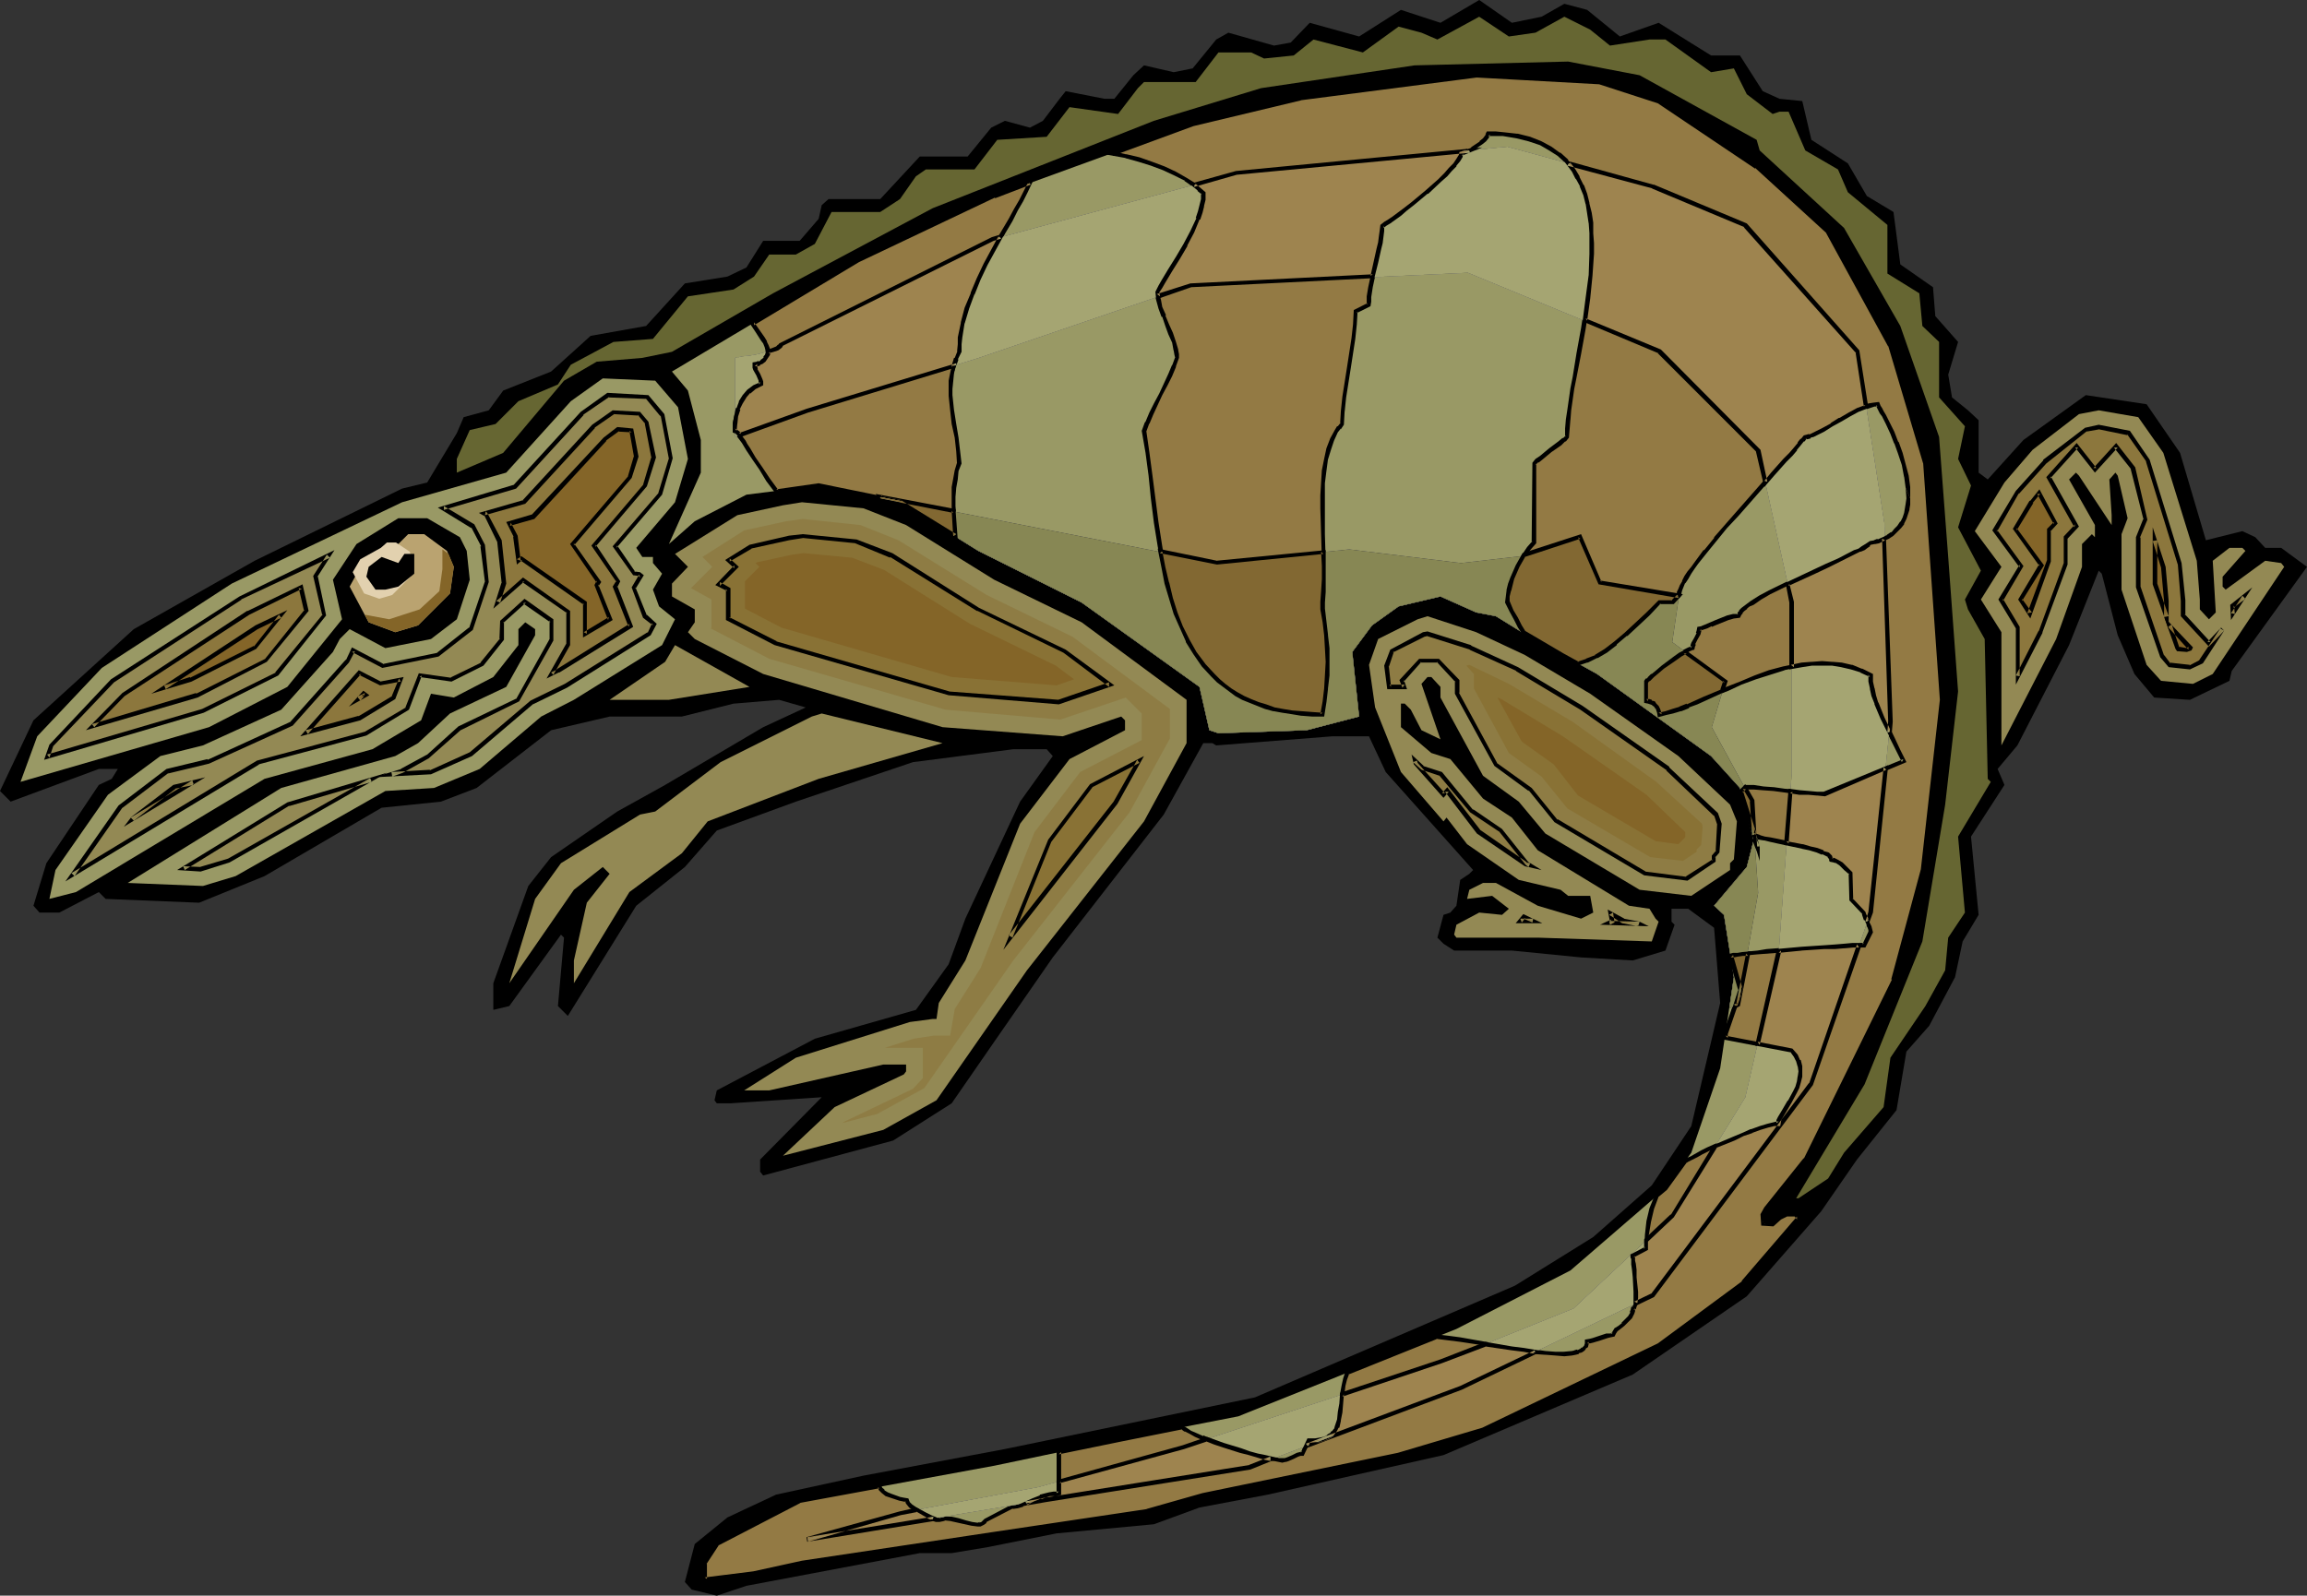 <?xml version="1.0" encoding="UTF-8" standalone="no"?>
<svg
   version="1.0"
   width="129.766mm"
   height="89.779mm"
   id="svg77"
   sodipodi:docname="Chameleon 8.wmf"
   xmlns:inkscape="http://www.inkscape.org/namespaces/inkscape"
   xmlns:sodipodi="http://sodipodi.sourceforge.net/DTD/sodipodi-0.dtd"
   xmlns="http://www.w3.org/2000/svg"
   xmlns:svg="http://www.w3.org/2000/svg">
  <rect width="100%" height="100%" fill="#333333" stroke="none"/>
  <sodipodi:namedview
     id="namedview77"
     pagecolor="#ffffff"
     bordercolor="#000000"
     borderopacity="0.25"
     inkscape:showpageshadow="2"
     inkscape:pageopacity="0.0"
     inkscape:pagecheckerboard="0"
     inkscape:deskcolor="#d1d1d1"
     inkscape:document-units="mm" />
  <defs
     id="defs1">
    <pattern
       id="WMFhbasepattern"
       patternUnits="userSpaceOnUse"
       width="6"
       height="6"
       x="0"
       y="0" />
  </defs>
  <path
     style="fill:#000000;fill-opacity:1;fill-rule:evenodd;stroke:none"
     d="m 327.724,3.555 4.848,-2.747 4.848,1.293 6.949,5.655 8.242,-2.908 11.15,6.948 h 6.141 l 4.848,7.594 3.555,1.616 4.848,0.485 1.939,8.241 7.757,5.009 4.04,6.948 5.656,3.393 1.454,11.149 6.949,4.847 0.485,6.14 4.848,5.494 -2.101,6.948 0.808,4.847 3.394,2.747 2.262,2.101 v 11.149 l 1.939,1.454 7.595,-8.402 13.251,-9.533 12.928,1.939 7.11,10.341 5.494,18.582 7.757,-1.939 2.747,1.293 2.101,2.262 h 3.394 l 5.494,4.04 -15.998,22.137 -0.485,2.101 -8.403,4.04 -7.595,-0.485 -4.202,-5.009 -3.555,-8.241 -3.394,-13.088 -0.646,-0.646 -6.302,15.835 -10.989,21.329 -4.202,5.009 1.454,3.393 -7.11,10.988 1.616,16.643 -3.394,5.655 -1.616,7.594 -5.494,10.341 -4.848,5.494 -2.101,12.442 -8.403,10.503 -7.595,10.988 -15.837,18.097 -24.24,16.643 -40.238,17.128 -37.33,8.402 -14.544,2.747 -9.696,3.555 -20.685,1.939 -14.544,2.908 -7.757,1.293 h -6.787 l -36.845,6.948 -6.302,2.101 -5.333,-1.293 -1.454,-1.616 2.101,-8.079 6.949,-5.655 10.342,-4.847 18.584,-4.04 30.058,-5.655 53.166,-10.988 55.267,-23.753 16.645,-10.341 12.443,-10.988 8.403,-12.603 6.141,-26.176 -1.293,-15.997 -5.494,-4.04 H 355.358 v 2.747 l 0.646,0.646 -1.939,5.494 -6.949,2.101 -10.989,-0.646 -14.706,-1.454 h -12.282 l -2.262,-1.454 -1.293,-1.293 1.293,-4.847 1.454,-0.485 1.293,-1.454 0.808,-5.494 1.939,-1.293 0.808,-0.808 -18.584,-20.844 -3.555,-7.594 h -7.757 l -24.725,1.939 -0.808,-0.485 h -1.939 l -8.403,15.189 -23.594,30.378 -12.443,17.936 -9.05,13.088 -12.443,7.918 -27.634,7.433 -0.646,-0.808 v -2.585 l 13.09,-13.25 -19.392,1.293 h -2.909 l -0.485,-0.646 0.485,-2.101 20.846,-10.988 21.493,-6.14 6.949,-9.695 3.555,-9.695 11.635,-24.884 6.949,-9.695 -1.293,-1.454 h -7.11 l -21.331,2.747 -24.886,8.402 -16.806,6.14 -6.787,7.756 -10.342,8.241 -14.544,23.429 -2.101,-2.101 1.293,-14.542 -0.646,-0.646 -10.989,15.189 -3.394,0.808 v -5.655 l 7.434,-20.683 4.848,-6.14 14.059,-9.695 10.181,-5.655 20.846,-12.28 9.05,-4.201 -5.656,-1.616 -9.696,0.808 -10.989,2.747 h -15.352 l -12.443,2.908 -15.837,12.28 -7.595,2.908 -12.605,1.293 -24.886,14.542 -13.898,5.655 -19.877,-0.808 -1.454,-1.454 -8.403,4.363 H 8.403 l -1.293,-1.454 2.747,-9.049 11.15,-16.643 2.747,-1.293 1.293,-2.101 H 21.008 L 2.262,170.47 0,168.208 7.11,153.18 28.442,133.79 54.136,119.248 l 31.35,-15.35 5.333,-1.293 6.302,-10.503 1.454,-3.393 5.333,-1.454 3.07,-4.201 10.181,-4.04 8.403,-7.594 11.797,-2.101 8.242,-9.049 9.05,-1.454 4.04,-1.939 3.555,-5.655 h 7.757 l 4.04,-4.686 0.646,-2.908 1.454,-1.293 h 10.989 l 8.403,-9.049 h 10.181 l 5.01,-6.14 2.909,-1.454 5.333,1.454 2.747,-1.454 3.555,-4.686 1.293,-1.616 8.242,1.616 h 2.101 l 4.04,-5.009 2.262,-2.101 6.302,1.454 4.04,-0.808 5.01,-6.14 2.586,-1.454 9.696,2.747 3.555,-0.646 4.04,-4.201 10.504,2.908 8.888,-5.655 8.403,2.747 L 314.473,0 l 6.949,4.847 z"
     id="path1" />
  <path
     style="fill:#666632;fill-opacity:1;fill-rule:evenodd;stroke:none"
     d="m 326.432,6.948 6.141,-3.393 5.494,2.747 4.202,3.393 8.403,-1.293 h 3.394 l 9.696,6.948 4.848,-0.808 2.747,5.494 5.494,4.201 1.454,-0.485 h 1.939 l 3.555,8.241 6.949,4.04 2.101,4.847 8.403,6.948 v 10.341 l 6.787,4.201 0.646,6.948 3.555,3.393 v 11.796 l 5.494,6.14 -1.454,6.948 2.747,5.655 -2.747,8.887 4.848,9.21 -3.394,6.14 0.646,2.101 3.555,6.302 0.646,29.731 0.646,0.646 -6.949,11.634 1.454,16.158 -3.555,5.332 -0.646,6.948 -4.202,7.594 -7.434,10.988 -1.454,10.503 -8.403,9.695 -3.394,5.494 -6.302,4.201 h -0.485 l 14.544,-24.237 12.282,-30.378 4.848,-29.085 2.747,-24.076 -2.101,-28.6 -1.939,-25.53 -8.242,-23.591 -11.958,-20.844 -17.938,-16.481 -0.646,-2.262 -24.886,-13.735 -15.19,-2.908 -32.643,0.808 -32.643,4.847 -22.786,6.948 -47.026,18.582 -33.936,18.097 -21.493,12.442 -6.302,1.293 -9.696,0.808 -6.949,4.04 -12.928,15.35 -9.858,4.201 v -2.908 l 2.747,-6.14 5.494,-1.293 4.848,-4.847 8.403,-3.555 2.747,-4.201 9.05,-4.847 8.403,-0.646 7.434,-9.049 9.696,-1.454 4.363,-2.747 3.232,-4.686 h 5.656 l 4.04,-2.262 3.555,-6.786 h 10.342 l 4.202,-2.747 3.394,-4.847 2.101,-1.454 h 10.342 l 4.848,-6.302 10.504,-0.646 4.848,-6.302 10.342,1.454 4.202,-5.494 1.293,-1.293 h 10.989 l 4.848,-6.302 h 6.949 l 2.747,1.293 6.302,-0.646 4.202,-3.393 10.504,2.747 7.595,-5.494 4.848,1.293 3.394,1.454 8.888,-4.847 6.302,4.201 z"
     id="path2" />
  <path
     style="fill:#999965;fill-opacity:1;fill-rule:evenodd;stroke:none"
     d="m 144.147,86.608 2.101,10.988 -2.747,9.21 -8.242,9.695 1.293,1.939 h 2.262 v 1.293 l 1.939,2.262 -1.939,3.393 1.293,3.555 3.394,2.747 -2.747,5.494 -18.746,11.634 -6.949,3.555 -13.09,11.149 -9.696,4.04 -10.342,0.646 -31.835,18.097 -6.949,2.101 -15.998,-0.646 32.643,-20.198 24.24,-6.786 4.848,-2.747 6.787,-6.302 11.958,-5.655 6.141,-10.988 v -1.293 l -2.101,-1.454 -1.454,1.454 v 3.393 l -5.333,6.786 -8.403,4.363 -4.848,-0.808 -2.101,5.655 -10.342,6.14 -22.947,6.302 -40.077,24.076 -5.656,1.454 1.293,-6.14 11.15,-15.997 11.15,-8.241 9.05,-2.262 16.645,-7.594 10.989,-12.28 1.454,-2.747 2.101,-2.101 7.595,4.04 9.696,-1.939 5.494,-4.201 2.747,-8.402 -0.646,-6.14 -1.454,-2.908 -6.949,-4.04 h -6.141 l -8.888,5.494 -5.01,7.594 1.939,8.402 -11.635,14.381 -16.645,8.564 -40.077,11.634 3.555,-9.695 13.736,-14.542 27.634,-17.936 36.198,-17.289 22.139,-6.302 13.736,-15.189 6.787,-4.847 11.15,0.485 z"
     id="path3" />
  <path
     style="fill:#938954;fill-opacity:1;fill-rule:evenodd;stroke:none"
     d="m 69.973,118.117 -2.909,4.524 1.939,8.079 -10.181,12.603 -15.675,7.918 -32.966,9.695 0.646,-2.424 13.09,-13.735 27.149,-17.613 z m 8.888,47.667 -30.219,17.289 -5.979,1.777 -3.717,-0.162 22.301,-13.735 z m 4.363,-1.131 8.242,-0.485 8.726,-3.878 12.928,-10.988 7.11,-3.555 17.776,-10.988 1.131,-2.101 -1.939,-1.616 -2.424,-5.979 1.616,-2.585 -0.485,-0.485 h -1.131 l -4.04,-5.817 9.696,-11.149 2.101,-7.594 -1.778,-9.21 -3.07,-3.716 -8.403,-0.485 -5.494,3.878 -14.382,15.674 -15.19,4.524 6.302,3.716 2.101,4.201 0.97,7.756 -3.394,10.018 -7.11,5.494 -11.797,2.262 -6.302,-3.393 -1.131,2.424 -11.958,13.411 -17.614,7.918 -8.726,2.101 -10.019,7.594 -10.019,14.381 39.43,-23.753 22.786,-6.14 8.888,-5.332 2.586,-7.11 6.626,0.969 6.626,-3.393 4.202,-5.171 v -3.878 l 4.848,-4.363 5.818,4.04 v 4.201 l -7.272,12.765 -12.282,5.979 -6.787,6.14 -5.494,3.07 z"
     id="path4" />
  <path
     style="fill:#000000;fill-opacity:1;fill-rule:evenodd;stroke:none"
     d="m 70.134,118.602 -0.646,-0.646 -2.909,4.524 1.939,8.402 0.162,-0.323 -10.181,12.442 h 0.162 l -15.675,7.756 v 0 l -32.966,9.695 0.485,0.646 0.808,-2.424 -0.162,0.162 13.09,-13.735 v 0 l 27.149,-17.613 h -0.162 l 18.907,-8.887 0.97,-1.616 -20.2,9.857 v 0 l -27.31,17.613 -13.09,13.896 -1.131,3.232 33.936,-10.018 15.837,-7.918 10.181,-12.765 -1.778,-8.402 -0.162,0.323 3.717,-5.817 z"
     id="path5" />
  <path
     style="fill:#000000;fill-opacity:1;fill-rule:evenodd;stroke:none"
     d="m 79.022,166.269 -0.323,-0.808 -30.219,17.128 v 0 l -5.979,1.777 h 0.162 l -3.717,-0.162 0.323,0.808 22.301,-13.735 -0.162,0.162 17.614,-5.171 3.232,-1.939 -21.17,6.302 -23.432,14.381 5.01,0.323 6.141,-1.939 33.451,-19.067 z"
     id="path6" />
  <path
     style="fill:#000000;fill-opacity:1;fill-rule:evenodd;stroke:none"
     d="m 79.507,165.299 12.12,-0.646 8.726,-3.878 13.09,-11.149 -0.162,0.162 7.272,-3.555 v 0 l 17.776,-11.149 1.293,-2.424 -2.101,-1.939 v 0.162 l -2.424,-5.979 v 0.323 l 1.778,-2.908 -0.808,-0.646 -1.293,-0.162 0.323,0.162 -3.878,-5.655 -0.162,0.485 9.696,-11.311 2.262,-7.756 -1.778,-9.372 -3.394,-4.04 -8.726,-0.485 -5.656,4.04 -14.382,15.674 0.162,-0.162 -16.16,4.847 7.11,4.363 v -0.162 l 2.101,4.04 h -0.162 l 0.97,7.594 v -0.162 l -3.394,10.018 0.162,-0.323 -6.949,5.494 h 0.162 l -11.797,2.424 h 0.323 l -6.787,-3.555 -1.293,2.747 v -0.162 l -11.958,13.411 0.162,-0.162 -17.614,8.079 v -0.162 l -8.726,2.101 -10.181,7.756 -11.312,16.158 41.208,-24.884 h -0.162 l 22.947,-6.14 9.05,-5.494 2.747,-7.271 -0.485,0.323 6.787,0.97 6.787,-3.393 4.363,-5.494 v -3.878 l -0.162,0.323 4.848,-4.363 -0.646,0.162 5.818,4.04 -0.162,-0.485 v 4.201 -0.162 l -7.11,12.765 0.162,-0.162 -12.443,5.979 -6.787,6.14 0.162,-0.162 -5.656,3.07 h 0.162 l -5.818,1.777 3.878,-0.162 2.262,-0.808 5.494,-3.07 6.949,-6.14 -0.162,0.162 12.443,-6.14 7.272,-12.927 v -4.524 l -6.141,-4.363 -5.171,4.686 -0.162,4.04 0.162,-0.323 -4.202,5.171 h 0.162 l -6.626,3.232 h 0.323 l -6.949,-0.97 -2.909,7.433 0.162,-0.162 -8.726,5.171 v 0 l -22.947,6.14 -39.43,23.914 0.646,0.646 10.181,-14.542 -0.162,0.162 10.019,-7.594 -0.162,0.162 8.726,-2.101 17.776,-8.079 11.958,-13.411 1.293,-2.424 -0.646,0.162 6.464,3.393 11.958,-2.424 7.272,-5.655 3.394,-10.18 -0.808,-7.918 -2.262,-4.363 -6.464,-3.878 v 0.808 l 15.352,-4.524 14.382,-15.674 h -0.162 l 5.656,-3.878 -0.323,0.162 8.403,0.323 h -0.323 l 3.07,3.716 v -0.323 l 1.778,9.372 v -0.162 l -2.262,7.433 0.162,-0.162 -9.858,11.472 4.363,6.14 1.293,0.162 -0.323,-0.162 0.485,0.485 -0.162,-0.646 -1.616,2.747 2.424,6.463 2.101,1.616 -0.162,-0.485 -0.97,2.101 v -0.162 l -17.614,10.988 v 0 l -7.272,3.555 -12.928,10.988 v 0 l -8.565,3.878 0.162,-0.162 -8.242,0.485 0.162,0.969 z"
     id="path7" />
  <path
     style="fill:#8c773d;fill-opacity:1;fill-rule:evenodd;stroke:none"
     d="m 26.179,147.687 26.664,-17.451 11.15,-5.332 1.131,5.009 -8.565,10.503 -14.706,7.433 -22.139,6.463 z m 74.174,-9.533 -0.485,0.323 z m -15.19,6.302 -1.454,3.878 -7.434,4.363 -11.15,3.07 11.312,-12.765 4.363,2.424 z m -44.117,21.975 -13.09,7.918 0.323,-0.323 8.888,-6.786 z m 64.802,-38.457 1.293,-4.04 -0.97,-9.049 -2.909,-5.494 -0.323,-0.323 8.403,-2.262 14.867,-16.158 4.202,-3.07 5.494,0.323 1.616,1.939 1.454,7.433 -1.778,5.979 -10.827,12.765 5.01,7.594 -0.646,1.131 3.232,8.241 -15.352,9.695 -1.293,0.646 3.394,-6.302 v -6.948 l -9.534,-6.786 z"
     id="path8" />
  <path
     style="fill:#000000;fill-opacity:1;fill-rule:evenodd;stroke:none"
     d="m 26.502,148.01 v 0 l 26.502,-17.289 v 0 l 11.15,-5.494 -0.646,-0.162 1.131,4.847 0.162,-0.323 -8.565,10.664 0.162,-0.162 -14.706,7.433 v -0.162 l -22.139,6.625 0.485,0.646 6.464,-6.625 -0.485,-0.646 -7.757,7.918 23.755,-6.948 14.706,-7.594 8.888,-10.826 -1.293,-5.655 -11.635,5.655 h -0.162 l -26.502,17.451 z"
     id="path9" />
  <path
     style="fill:#000000;fill-opacity:1;fill-rule:evenodd;stroke:none"
     d="m 100.515,138.638 -0.323,-0.808 -0.485,0.323 0.323,0.646 0.485,-0.162 -0.323,-0.808 -0.485,0.323 0.323,0.646 0.485,-0.162 -0.323,-0.808 z"
     id="path10" />
  <path
     style="fill:#000000;fill-opacity:1;fill-rule:evenodd;stroke:none"
     d="m 85.163,144.94 -0.323,-0.646 -1.616,3.878 0.162,-0.162 -7.272,4.363 0.162,-0.162 -11.312,3.07 0.485,0.808 11.312,-12.765 -0.485,0.162 4.525,2.262 4.363,-0.808 0.646,-0.97 -5.01,0.97 h 0.162 l -4.686,-2.424 -12.443,14.058 12.766,-3.393 7.434,-4.524 1.778,-4.686 z"
     id="path11" />
  <path
     style="fill:#000000;fill-opacity:1;fill-rule:evenodd;stroke:none"
     d="m 41.208,166.915 -0.323,-0.97 -13.09,7.918 0.646,0.646 0.162,-0.162 -0.162,0.162 8.888,-6.786 h -0.162 l 4.04,-0.808 2.424,-1.616 -6.787,1.616 -8.888,6.786 -1.616,2.101 17.291,-10.503 z"
     id="path12" />
  <path
     style="fill:#000000;fill-opacity:1;fill-rule:evenodd;stroke:none"
     d="m 105.525,127.812 0.808,0.323 1.293,-4.04 -0.97,-9.21 -3.07,-5.817 -0.323,-0.323 -0.162,0.808 8.565,-2.424 14.867,-16.158 h -0.162 l 4.202,-2.908 h -0.162 l 5.494,0.323 -0.323,-0.162 1.616,1.939 -0.162,-0.323 1.454,7.594 v -0.323 l -1.778,5.979 0.162,-0.162 -11.15,13.088 5.333,7.756 v -0.323 l -0.808,1.293 3.394,8.564 0.162,-0.646 -15.514,9.695 h 0.162 l -1.293,0.646 0.485,0.485 3.555,-6.302 v -7.271 l -10.019,-7.11 -5.656,5.009 -0.646,1.616 6.626,-5.817 -0.485,0.162 9.534,6.625 -0.162,-0.323 v 6.948 -0.162 l -4.202,7.433 2.586,-1.293 h 0.162 l 15.675,-9.695 -3.394,-8.725 v 0.323 l 0.646,-1.293 -5.171,-7.756 -0.162,0.485 10.989,-12.927 1.939,-6.14 -1.616,-7.594 -1.778,-2.101 -5.818,-0.323 -4.363,3.07 -14.867,16.158 0.323,-0.162 -9.534,2.747 1.131,0.646 v -0.162 l 2.747,5.655 v -0.162 l 0.97,9.049 v -0.323 l -1.778,5.655 z"
     id="path13" />
  <path
     style="fill:#846528;fill-opacity:1;fill-rule:evenodd;stroke:none"
     d="m 34.906,146.071 19.715,-12.603 5.01,-2.424 -5.333,6.625 -13.736,6.786 z m 41.37,2.585 0.97,-1.131 0.485,0.323 z m 58.984,-51.545 -1.293,4.363 -12.282,14.219 5.494,8.079 -0.323,0.646 2.747,7.271 -5.171,3.07 v -6.625 l -13.574,-9.372 -0.646,0.485 -0.646,-5.332 -1.293,-2.585 5.01,-1.454 15.352,-16.481 2.747,-2.101 2.909,0.162 z"
     id="path14" />
  <path
     style="fill:#000000;fill-opacity:1;fill-rule:evenodd;stroke:none"
     d="m 34.906,145.748 0.323,0.808 19.554,-12.765 v 0 l 5.01,-2.424 -0.485,-0.646 -5.333,6.786 v -0.162 l -13.574,6.786 v -0.162 l -5.494,1.777 -2.747,1.777 8.565,-2.585 v 0 l 13.736,-6.948 6.626,-8.241 -6.787,3.232 v 0 l -22.139,14.542 z"
     id="path15" />
  <path
     style="fill:#000000;fill-opacity:1;fill-rule:evenodd;stroke:none"
     d="m 75.952,148.171 0.646,0.808 0.97,-1.131 h -0.646 l 0.485,0.323 0.162,-0.808 -1.616,0.808 -1.778,2.101 4.363,-2.424 -1.293,-0.97 -3.07,3.393 z"
     id="path16" />
  <path
     style="fill:#000000;fill-opacity:1;fill-rule:evenodd;stroke:none"
     d="M 134.774,97.111 V 96.95 l -1.293,4.363 0.162,-0.162 -12.443,14.542 5.656,8.241 v -0.485 l -0.485,0.969 2.909,7.433 0.162,-0.646 -5.333,3.232 0.646,0.323 v -6.786 l -13.898,-9.695 -0.97,0.646 0.808,0.323 -0.646,-5.332 -1.454,-2.747 -0.162,0.646 5.171,-1.454 15.352,-16.643 h -0.162 l 2.909,-2.101 -0.323,0.162 2.909,0.162 -0.485,-0.323 0.97,5.494 h 0.97 l -1.131,-5.979 -3.394,-0.323 -2.909,2.262 -15.352,16.481 0.162,-0.162 -5.494,1.616 1.616,3.232 -0.162,-0.162 0.808,5.979 1.131,-0.969 h -0.485 l 13.574,9.533 -0.162,-0.485 v 7.433 l 6.302,-3.716 -3.07,-7.594 v 0.485 l 0.646,-0.97 -5.818,-8.241 v 0.485 l 12.282,-14.381 1.454,-4.524 z"
     id="path17" />
  <path
     style="fill:#938954;fill-opacity:1;fill-rule:evenodd;stroke:none"
     d="m 459.913,96.303 7.11,22.945 0.646,8.241 v 2.101 l 1.939,2.101 1.454,-1.454 -0.646,-10.988 3.555,-2.747 h 2.747 l 0.646,0.646 -4.848,5.494 v 2.101 l 0.646,0.646 8.403,-6.14 3.394,0.485 0.646,0.808 -15.19,22.783 -4.202,2.101 -6.787,-0.646 -3.07,-3.393 -5.333,-15.997 v -11.796 l 1.293,-3.393 -2.101,-9.049 -0.485,-0.646 -1.293,1.454 0.485,7.594 v 2.101 l -6.949,-10.503 -0.646,-0.646 -1.454,1.454 5.494,9.695 v 2.585 l -0.646,-0.646 -2.101,2.101 v 4.847 l -5.494,15.35 -11.635,22.622 v -24.076 l -4.363,-6.948 4.363,-6.948 -5.656,-7.594 6.302,-10.341 5.979,-6.948 9.858,-7.594 4.202,-0.808 8.403,1.454 z"
     id="path18" />
  <path
     style="fill:#8c773d;fill-opacity:1;fill-rule:evenodd;stroke:none"
     d="m 472.518,133.79 -4.525,6.948 -2.424,1.131 -4.363,-0.485 -1.454,-1.777 -5.171,-14.704 v -10.664 l 1.454,-3.878 -2.586,-10.826 -3.555,-4.686 -4.525,5.009 -3.878,-5.009 -5.979,6.625 5.979,10.341 -2.262,2.424 v 5.655 l -5.494,14.542 -4.686,9.372 v -10.503 l -3.717,-5.817 4.363,-7.11 -5.656,-7.594 4.848,-8.079 5.818,-6.463 8.726,-6.948 2.747,-0.485 6.302,1.293 4.202,5.817 6.787,21.975 0.646,7.918 v 3.07 l 5.494,5.979 z m 2.101,-3.232 -0.162,-1.616 2.586,-2.101 z"
     id="path19" />
  <path
     style="fill:#000000;fill-opacity:1;fill-rule:evenodd;stroke:none"
     d="m 472.841,134.114 -0.808,-0.485 -4.525,6.786 0.323,-0.162 -2.424,1.293 0.162,-0.162 -4.363,-0.485 0.323,0.323 -1.454,-1.939 v 0.162 l -5.01,-14.704 v 0.162 -10.664 l -0.162,0.162 1.616,-3.878 -2.586,-11.149 -4.04,-5.171 -4.848,5.332 h 0.646 l -4.202,-5.332 -6.464,7.271 5.979,10.664 0.162,-0.646 -2.424,2.585 v 5.817 -0.162 l -5.333,14.542 v -0.162 l -4.848,9.533 0.808,0.162 v -10.503 l -3.555,-5.979 v 0.485 l 4.363,-7.433 -5.656,-7.756 v 0.485 l 4.686,-8.241 v 0.162 l 5.818,-6.463 v 0 l 8.726,-6.948 -0.162,0.162 2.747,-0.485 h -0.162 l 6.302,1.293 -0.323,-0.323 4.202,5.979 -0.162,-0.162 6.787,21.975 v -0.162 l 0.646,7.918 v 0 3.232 l 5.979,6.463 3.232,-3.393 -0.646,-0.646 -2.909,3.07 h 0.646 l -5.494,-5.979 0.162,0.323 v -3.07 -0.162 l -0.808,-7.918 -6.787,-21.975 -4.202,-6.14 -6.626,-1.293 -2.909,0.646 -8.888,6.786 v 0.162 l -5.818,6.463 -5.01,8.402 5.818,7.918 v -0.646 l -4.525,7.433 3.717,6.14 v -0.323 12.28 l 5.656,-10.988 v -0.162 l 5.333,-14.381 v -5.817 0.323 l 2.424,-2.585 -5.979,-10.664 -0.162,0.485 5.979,-6.625 h -0.646 l 4.202,5.332 4.848,-5.332 h -0.808 l 3.717,4.686 -0.162,-0.162 2.747,10.826 v -0.323 l -1.616,4.04 v 10.664 l 5.171,14.866 1.778,2.101 4.525,0.485 2.747,-1.293 4.525,-6.948 -0.646,-0.646 z"
     id="path20" />
  <path
     style="fill:#000000;fill-opacity:1;fill-rule:evenodd;stroke:none"
     d="m 474.295,130.397 0.808,0.162 -0.162,-1.777 -0.162,0.485 2.586,-1.939 -0.646,-0.646 -2.424,3.716 v 1.454 l 4.525,-6.948 -4.686,3.716 0.162,3.232 z"
     id="path21" />
  <path
     style="fill:#846528;fill-opacity:1;fill-rule:evenodd;stroke:none"
     d="m 461.206,132.983 4.363,4.847 v 0.162 l -0.808,0.162 -1.616,-0.162 -0.323,-0.162 z m -27.795,-28.115 3.555,6.463 -1.454,1.454 v 6.463 l -4.04,11.311 -1.939,-3.07 4.525,-7.271 -5.656,-7.756 3.555,-5.655 z m 24.725,10.018 1.778,5.655 0.646,7.271 v 3.393 l -2.424,-6.948 z"
     id="path22" />
  <path
     style="fill:#000000;fill-opacity:1;fill-rule:evenodd;stroke:none"
     d="m 461.691,132.821 -0.808,0.485 4.363,4.847 v -0.485 l -0.162,0.162 0.323,-0.323 -0.646,0.323 h 0.162 l -1.778,-0.323 0.323,0.162 -0.323,-0.162 0.162,0.162 -1.616,-4.847 -1.616,-1.616 2.424,6.786 0.323,0.485 2.101,0.162 0.97,-0.323 0.323,-0.646 -6.141,-6.463 z"
     id="path23" />
  <path
     style="fill:#000000;fill-opacity:1;fill-rule:evenodd;stroke:none"
     d="m 433.734,105.029 h -0.646 l 3.555,6.463 v -0.485 l -1.454,1.454 v 6.786 -0.162 l -4.202,11.311 0.97,-0.162 -2.101,-2.908 v 0.485 l 4.686,-7.594 -5.818,-7.918 v 0.485 l 3.555,-5.817 h -0.162 l 1.616,-1.939 -0.162,-0.97 -1.939,2.424 h -0.162 l -3.555,5.979 5.656,7.918 v -0.485 l -4.525,7.594 2.586,4.04 4.363,-12.119 v -6.625 l -0.162,0.323 1.616,-1.777 -3.878,-7.271 z"
     id="path24" />
  <path
     style="fill:#000000;fill-opacity:1;fill-rule:evenodd;stroke:none"
     d="m 458.62,114.885 -0.97,0.162 1.778,5.655 v 0 l 0.646,7.271 v -0.162 3.393 l 0.97,-0.162 -2.424,-6.948 v 0.162 -9.372 l -0.97,-2.747 v 12.119 l 3.394,9.533 v -5.979 0 l -0.646,-7.271 -2.747,-8.402 z"
     id="path25" />
  <path
     style="fill:#938954;fill-opacity:1;fill-rule:evenodd;stroke:none"
     d="m 192.627,111.654 18.746,11.634 18.584,9.049 22.301,16.481 v 9.21 l -9.05,16.643 -24.886,31.67 -19.23,27.631 -11.312,6.302 -21.331,5.494 10.989,-10.341 14.706,-6.948 0.485,-0.646 v -1.454 h -4.848 l -24.24,5.494 h -5.333 l 10.989,-6.948 24.24,-7.594 4.848,-0.646 h 0.808 l 0.485,-3.393 5.656,-9.049 11.635,-29.085 10.504,-13.735 11.797,-6.14 v -2.101 l -0.808,-0.808 -12.443,4.201 -25.533,-1.939 -38.138,-11.311 -14.544,-7.433 -1.454,-1.454 1.454,-2.101 v -2.747 l -4.848,-2.747 v -2.747 l 3.394,-3.555 -2.747,-2.747 13.251,-8.241 9.696,-2.101 4.04,-0.646 13.09,1.293 z"
     id="path26" />
  <path
     style="fill:#8e7c44;fill-opacity:1;fill-rule:evenodd;stroke:none"
     d="m 194.081,231.548 2.101,-2.262 v -6.463 h -8.08 l 6.141,-1.939 4.202,-0.646 h 3.555 l 0.97,-5.655 5.494,-8.725 11.474,-28.923 9.696,-12.765 13.09,-6.786 v -5.655 l -3.394,-3.393 -13.898,4.686 -24.402,-2.101 -37.491,-10.826 -12.443,-6.463 0.162,-0.162 v -5.979 l -4.363,-2.424 4.525,-4.524 -2.101,-2.101 8.888,-5.655 8.888,-1.939 3.555,-0.485 12.282,1.293 8.08,3.232 18.746,11.634 18.261,8.887 20.685,15.35 v 6.302 l -8.565,15.674 -24.725,31.509 -18.907,27.146 -10.019,5.494 -7.434,1.939 0.485,-0.323 z"
     id="path27" />
  <path
     style="fill:#897235;fill-opacity:1;fill-rule:evenodd;stroke:none"
     d="m 235.936,145.586 -10.827,3.716 -23.432,-1.939 -36.683,-10.503 -10.181,-5.332 v -6.302 l -2.101,-0.97 3.717,-3.716 -1.616,-1.454 4.686,-2.908 8.242,-1.777 2.909,-0.485 11.312,1.293 7.434,2.908 18.584,11.472 18.261,8.887 z m 6.141,16.158 -4.848,8.887 -22.301,28.6 8.242,-20.359 8.888,-11.796 z"
     id="path28" />
  <path
     style="fill:#000000;fill-opacity:1;fill-rule:evenodd;stroke:none"
     d="m 235.774,146.071 v -0.97 l -10.827,3.716 h 0.162 l -23.432,-1.777 h 0.162 l -36.845,-10.664 h 0.162 l -10.181,-5.171 0.323,0.323 v -6.463 l -2.262,-1.293 v 0.808 l 4.04,-4.04 -1.939,-1.777 v 0.646 l 4.686,-2.747 h -0.162 l 8.08,-1.777 3.07,-0.485 h -0.162 l 11.312,1.131 h -0.162 l 7.434,3.07 v -0.162 l 18.422,11.472 h 0.162 l 18.261,8.887 v 0 l 9.696,7.271 1.131,-0.323 -10.342,-7.594 -18.422,-8.887 v 0 l -18.422,-11.634 -7.595,-2.908 -11.474,-1.131 -2.909,0.323 -8.403,1.939 -5.171,3.232 1.939,1.777 v -0.646 l -4.04,4.201 2.586,1.293 -0.323,-0.485 v 6.625 l 10.342,5.332 37.006,10.664 23.432,1.939 11.797,-4.04 z"
     id="path29" />
  <path
     style="fill:#000000;fill-opacity:1;fill-rule:evenodd;stroke:none"
     d="m 242.238,162.229 -0.485,-0.646 -5.01,8.887 v 0 l -22.301,28.439 0.808,0.485 8.242,-20.359 v 0 l 8.888,-11.796 -0.162,0.162 10.019,-5.171 0.97,-1.454 -11.474,5.979 -8.888,11.796 -9.534,23.429 24.24,-31.024 v 0 l 5.656,-10.18 z"
     id="path30" />
  <path
     style="fill:#846528;fill-opacity:1;fill-rule:evenodd;stroke:none"
     d="m 202.323,143.97 -36.198,-10.503 -7.757,-4.04 v -5.817 l 3.07,-3.07 -0.808,-0.808 0.323,-0.162 7.434,-1.616 2.424,-0.323 10.342,0.97 6.787,2.585 18.261,11.472 18.261,8.887 3.878,2.908 -3.717,1.293 z"
     id="path31" />
  <path
     style="fill:#baa370;fill-opacity:1;fill-rule:evenodd;stroke:none"
     d="m 95.021,117.147 1.454,3.393 -0.808,5.655 -6.787,6.786 -4.848,1.454 -5.656,-2.101 -4.04,-7.594 2.747,-5.009 7.595,-4.04 2.101,-2.101 h 3.394 z"
     id="path32" />
  <path
     style="fill:#e2d1af;fill-opacity:1;fill-rule:evenodd;stroke:none"
     d="m 87.102,117.309 0.646,2.101 -0.485,3.232 -3.878,3.878 -2.747,0.808 -3.232,-1.131 -2.424,-4.524 1.616,-2.747 4.363,-2.424 1.293,-1.131 h 1.939 z"
     id="path33" />
  <path
     style="fill:#000000;fill-opacity:1;fill-rule:evenodd;stroke:none"
     d="m 88.072,121.995 -3.394,2.747 -2.747,0.646 H 79.83 l -1.939,-2.747 0.485,-2.101 2.747,-2.101 3.555,1.293 1.293,-1.939 H 88.072 Z"
     id="path34" />
  <path
     style="fill:#938954;fill-opacity:1;fill-rule:evenodd;stroke:none"
     d="m 324.169,139.284 13.898,8.241 18.746,13.25 10.989,10.341 1.454,3.555 -0.646,8.079 -0.808,0.808 v 1.454 l -8.242,5.494 -10.989,-1.293 -20.038,-11.957 -5.656,-6.786 -7.595,-5.494 -9.05,-16.643 v -2.262 l -1.939,-2.101 h -0.808 l -1.293,1.454 4.04,11.796 -4.04,-1.939 -2.262,-4.363 -1.293,-1.293 h -0.808 v 5.009 l 6.464,5.494 4.04,1.293 6.949,8.402 6.141,4.04 5.494,6.948 19.392,11.796 4.363,0.646 1.293,2.101 0.646,0.646 -1.454,4.201 -24.24,-0.808 h -17.291 l -0.485,-0.646 0.485,-2.101 4.848,-2.585 4.848,0.485 1.454,-1.293 -3.555,-2.747 -5.333,0.646 0.485,-1.939 2.909,-1.454 h 2.747 l 8.888,4.847 9.211,2.747 2.586,-1.293 -0.646,-3.555 h -4.686 l -1.616,-1.293 -8.888,-2.101 -10.989,-7.594 -4.363,-5.655 -0.646,0.808 -9.05,-10.503 -5.494,-13.735 -1.293,-9.049 1.939,-5.494 8.403,-4.201 2.101,-0.646 10.342,3.393 z"
     id="path35" />
  <path
     style="fill:#8e7c44;fill-opacity:1;fill-rule:evenodd;stroke:none"
     d="m 295.404,146.071 h 3.232 l -0.646,-1.293 3.878,-4.363 h 3.878 l 4.04,4.363 v 2.585 l 8.242,15.189 7.272,5.332 5.494,6.625 18.907,11.311 8.888,0.97 5.656,-3.716 v -0.97 l 0.97,-0.97 0.323,-5.979 -0.808,-1.939 -10.181,-9.695 -18.422,-12.927 -13.574,-8.241 -9.858,-4.686 -9.211,-2.908 -0.808,0.162 -6.787,3.555 -1.131,3.232 z m 30.542,49.767 h -2.747 l 0.808,-0.969 z m 16.16,0.485 0.646,-0.323 -0.323,-1.777 2.747,1.616 3.232,0.646 h 0.162 z m -16.806,-12.28 -0.97,-0.323 -10.019,-6.786 -6.626,-8.725 -0.808,0.808 -5.979,-6.625 -0.162,-0.646 1.616,1.454 3.878,1.293 6.626,7.918 6.302,4.201 5.494,6.948 z"
     id="path36" />
  <path
     style="fill:#000000;fill-opacity:1;fill-rule:evenodd;stroke:none"
     d="m 294.92,146.555 h 4.202 l -0.646,-1.939 -0.162,0.485 3.878,-4.363 -0.323,0.162 h 3.878 l -0.323,-0.162 4.04,4.363 -0.162,-0.323 v 2.747 l 8.403,15.35 7.272,5.332 v -0.162 l 5.494,6.786 19.069,11.311 9.211,1.131 5.979,-4.04 v -1.131 l -0.162,0.323 0.97,-1.131 0.485,-6.14 -0.808,-2.262 -10.342,-9.695 v -0.162 l -18.422,-12.927 -13.736,-8.241 v 0 l -9.858,-4.524 -0.162,-0.162 -9.211,-2.908 -0.97,0.162 -6.949,3.716 -1.293,3.393 0.646,5.009 0.808,-0.485 -0.485,-4.524 v 0.323 l 1.131,-3.393 -0.323,0.323 6.787,-3.393 v 0 l 0.646,-0.162 h -0.162 l 9.211,2.908 h -0.162 l 10.019,4.524 h -0.162 l 13.736,8.241 18.422,12.927 h -0.162 l 10.181,9.695 v -0.162 l 0.646,1.939 v -0.162 l -0.323,5.979 0.162,-0.323 -0.97,1.131 v 1.131 l 0.162,-0.323 -5.818,3.716 h 0.323 L 349.702,185.335 h 0.162 l -18.746,-11.149 v 0.162 l -5.494,-6.786 -7.434,-5.332 0.162,0.162 -8.242,-15.189 0.162,0.162 v -2.747 l -4.363,-4.524 h -4.202 l -4.202,4.524 0.646,1.616 0.485,-0.646 h -3.232 l 0.323,0.485 z"
     id="path37" />
  <path
     style="fill:#000000;fill-opacity:1;fill-rule:evenodd;stroke:none"
     d="m 325.785,196.161 0.162,-0.808 h -2.747 l 0.323,0.808 0.808,-0.97 -0.485,0.162 1.939,0.808 2.101,0.162 -4.04,-1.939 -1.616,1.939 h 5.656 z"
     id="path38" />
  <path
     style="fill:#000000;fill-opacity:1;fill-rule:evenodd;stroke:none"
     d="m 342.107,195.838 0.162,0.808 0.97,-0.485 -0.323,-2.101 -0.808,0.485 2.747,1.777 3.394,0.646 v -0.162 0.162 l 0.323,-0.969 -6.464,-0.162 -1.939,0.808 10.342,0.323 -1.939,-0.969 -3.394,-0.646 h 0.162 l -3.555,-1.939 0.485,2.585 0.323,-0.485 -2.424,1.131 z"
     id="path39" />
  <path
     style="fill:#000000;fill-opacity:1;fill-rule:evenodd;stroke:none"
     d="m 324.977,184.366 0.323,-0.808 -0.97,-0.162 h 0.323 l -10.019,-6.948 0.162,0.162 -7.11,-9.21 -1.131,1.293 h 0.646 l -5.979,-6.625 0.162,0.162 -0.162,-0.485 -0.808,0.323 1.778,1.616 3.878,1.293 -0.162,-0.162 6.626,7.918 6.302,4.201 -0.162,-0.162 5.656,7.11 0.646,0.485 2.747,0.646 -2.909,-1.777 0.162,0.162 -5.656,-7.11 -6.141,-4.201 v 0.162 l -6.626,-8.079 -4.04,-1.293 h 0.162 l -2.586,-2.424 0.485,2.101 6.302,7.11 1.131,-1.293 h -0.808 l 6.787,8.887 10.181,6.948 3.555,0.808 z"
     id="path40" />
  <path
     style="fill:#897235;fill-opacity:1;fill-rule:evenodd;stroke:none"
     d="m 311.726,141.546 0.646,-0.162 8.403,4.04 13.574,8.079 17.776,12.765 9.696,8.887 0.162,0.646 -0.323,3.878 -0.97,0.97 v 0.485 l -2.909,1.939 -6.949,-0.808 -17.614,-10.341 -5.494,-6.786 -6.949,-5.009 -7.434,-13.735 v -3.07 z"
     id="path41" />
  <path
     style="fill:#846528;fill-opacity:1;fill-rule:evenodd;stroke:none"
     d="m 351.964,178.872 -16.483,-9.695 -5.171,-6.625 -6.787,-4.847 -5.171,-9.372 0.808,0.323 13.09,7.918 17.776,12.442 8.242,7.918 v 1.131 l -1.131,1.131 v 0 l -0.323,0.323 z"
     id="path42" />
  <path
     style="fill:#938954;fill-opacity:1;fill-rule:evenodd;stroke:none"
     d="m 142.208,148.818 h -12.605 l 11.797,-8.079 2.101,-3.555 15.837,8.887 z"
     id="path43" />
  <path
     style="fill:#938954;fill-opacity:1;fill-rule:evenodd;stroke:none"
     d="m 174.043,165.622 -23.594,9.049 -5.494,6.786 -11.15,8.241 -11.797,19.39 v -4.847 l 2.747,-12.28 4.848,-6.14 -1.454,-1.454 -6.141,4.847 -13.736,19.875 5.494,-17.936 5.494,-7.594 16.806,-10.341 3.232,-0.646 13.898,-10.503 19.392,-9.695 2.101,-0.646 25.694,6.302 z"
     id="path44" />
  <path
     style="fill:#000000;fill-opacity:1;fill-rule:evenodd;stroke:none"
     d="m 372.811,266.611 -12.605,9.695 -2.586,1.939 -2.262,2.262 -17.938,11.796 -10.504,2.585 20.2,-9.533 25.048,-20.844 v -0.808 l 0.646,0.808 z"
     id="path45" />
  <path
     style="fill:#999965;fill-opacity:1;fill-rule:evenodd;stroke:none"
     d="m 352.611,21.49 20.846,13.896 15.19,13.896 13.251,24.237 7.434,24.884 3.555,50.414 -4.202,36.195 -6.141,23.429 -18.746,38.134 -8.403,10.341 -0.646,1.454 v 1.939 h 2.101 l 1.454,-1.293 1.454,-0.646 h 2.101 l 0.485,0.646 -11.797,13.735 -17.938,13.25 -37.33,17.936 -17.938,5.494 -41.531,8.402 -11.958,3.555 -32.482,4.686 -40.885,6.302 -10.181,2.262 -10.504,1.131 v -3.393 l 2.586,-4.04 17.614,-9.049 41.37,-7.594 26.987,-5.655 24.886,-4.847 46.379,-18.582 24.24,-12.442 20.2,-17.451 5.494,-7.594 6.141,-17.936 2.909,-19.39 -2.101,-13.25 -2.101,-1.939 6.949,-8.241 1.454,-5.655 -2.909,-11.149 -6.141,-6.786 -24.24,-17.451 -15.998,-8.887 -5.494,-3.393 -4.202,-0.808 -7.595,-3.393 -8.888,2.101 -5.656,4.04 -4.202,5.655 1.454,13.735 -11.15,2.908 -18.746,0.646 -1.939,-0.646 -2.101,-9.21 -25.048,-17.936 -21.978,-10.988 -16.645,-10.341 -17.291,-3.555 -15.352,1.939 -10.989,5.655 -5.494,4.847 6.787,-15.189 v -6.948 l -2.747,-10.503 -3.394,-4.04 39.592,-23.591 28.926,-13.735 42.178,-15.35 22.947,-5.332 37.33,-5.009 26.341,1.454 z"
     id="path46" />
  <path
     style="fill:#937a44;fill-opacity:1;fill-rule:evenodd;stroke:none"
     d="m 236.421,32.64 17.13,-6.302 22.947,-5.332 37.33,-5.009 26.341,1.454 12.443,4.04 20.846,13.896 15.19,13.896 13.251,24.237 7.434,24.884 3.555,50.414 -4.202,36.195 -6.141,23.429 -18.746,38.134 -8.403,10.341 -0.646,1.454 v 1.939 h 2.101 l 1.454,-1.293 1.454,-0.646 h 2.101 l 0.485,0.646 -11.797,13.735 -17.938,13.25 -37.33,17.936 -17.938,5.494 -41.531,8.402 -11.958,3.555 -32.482,4.686 -40.885,6.302 -10.181,2.262 -10.504,1.131 v -3.393 l 2.586,-4.04 17.614,-9.049 16.645,-3.07 h 0.323 l 0.323,0.485 0.485,0.485 0.808,0.485 0.808,0.485 1.939,0.485 0.808,0.323 h 0.646 v 0.323 l 0.162,0.323 0.646,0.646 0.97,0.646 1.131,0.808 1.131,0.646 1.131,0.485 1.131,0.323 h 0.323 l 0.323,0.162 0.646,-0.323 h 0.485 1.454 l 1.454,0.323 1.454,0.485 1.293,0.323 h 1.293 0.646 l 0.323,-0.162 0.485,-0.323 0.323,-0.323 5.656,-2.908 0.97,-0.162 1.131,-0.323 2.262,-0.97 1.131,-0.485 1.454,-0.485 1.293,-0.323 1.616,-0.162 v -8.725 l 13.251,-2.747 12.928,-2.585 0.808,0.485 0.97,0.646 1.131,0.646 1.454,0.485 1.454,0.646 1.616,0.485 3.394,1.131 3.394,0.97 1.454,0.485 1.616,0.323 1.293,0.323 1.131,0.323 h 0.97 l 0.646,0.162 0.646,-0.162 h 0.485 l 1.131,-0.646 0.97,-0.485 h 0.646 l 0.485,-0.162 1.293,-2.747 h 1.616 l 1.131,-0.323 1.131,-0.323 0.808,-0.485 0.646,-0.646 0.485,-0.808 0.323,-0.97 0.323,-0.97 0.323,-2.101 0.162,-2.424 0.485,-2.747 0.323,-1.293 0.323,-1.293 19.069,-7.756 2.424,0.323 2.586,0.323 5.333,0.808 5.333,0.969 2.586,0.485 2.424,0.323 2.424,0.323 h 2.101 l 1.939,0.162 1.616,-0.162 0.646,-0.162 0.646,-0.162 0.646,-0.323 0.485,-0.162 0.323,-0.323 0.162,-0.323 0.162,-0.646 0.162,-0.485 h 0.485 l 0.808,-0.162 1.454,-0.485 1.454,-0.485 0.808,-0.162 h 0.485 l 0.162,-0.485 0.485,-0.646 0.646,-0.485 0.808,-0.646 0.808,-0.808 0.646,-0.646 0.485,-0.97 0.162,-0.485 v -0.485 l 0.323,-0.162 0.162,-0.323 v -0.323 l 0.162,-0.646 v -0.808 -0.97 l -0.162,-3.716 -0.323,-1.939 v -0.808 -0.646 l -0.162,-0.485 v -0.323 l 2.909,-1.454 v -3.07 l 0.485,-2.908 0.646,-2.747 0.97,-2.424 1.939,-1.777 4.202,-5.655 0.485,-0.323 0.808,-0.485 1.131,-0.646 1.131,-0.485 1.293,-0.646 1.454,-0.646 3.232,-1.454 3.07,-1.293 1.616,-0.646 1.454,-0.485 1.293,-0.323 1.131,-0.485 0.97,-0.162 h 0.808 v -0.646 l 0.323,-0.646 0.323,-0.646 0.485,-0.97 1.131,-1.777 1.293,-2.101 0.323,-0.969 0.485,-1.131 0.162,-1.131 0.162,-1.131 -0.162,-1.131 -0.323,-1.131 -0.646,-1.131 -0.808,-0.969 -14.059,-2.747 v -0.969 l 3.232,-9.21 -2.101,-7.271 0.97,-0.323 h 1.293 l 1.616,-0.162 1.778,-0.323 2.101,-0.162 2.101,-0.162 8.888,-0.646 2.101,-0.162 1.939,-0.162 h 1.778 l 1.616,-0.162 h 1.293 0.808 l 1.454,-2.747 -0.162,-0.485 v -0.646 l -0.646,-0.97 -0.485,-1.131 v -0.485 l -0.162,-0.485 -2.747,-2.747 v -5.655 l -1.131,-0.97 -0.97,-0.969 -0.97,-0.646 -0.485,-0.162 -0.646,-0.162 -0.162,-0.485 -0.485,-0.323 -0.808,-0.485 -1.131,-0.485 -1.293,-0.323 -1.454,-0.485 -3.07,-0.646 -3.07,-0.646 -1.454,-0.323 -1.293,-0.323 -1.131,-0.162 -0.808,-0.323 -0.485,-0.323 -0.162,-0.162 0.162,0.323 0.485,1.131 0.485,0.97 v 0.323 l -3.555,-11.796 0.97,-0.808 h 0.808 0.97 l 2.101,0.162 2.101,0.323 2.424,0.323 2.424,0.162 2.262,0.162 1.939,0.162 0.97,0.162 h 0.808 l 16.968,-7.11 -1.131,-2.101 -1.293,-2.262 -2.262,-4.847 -0.97,-2.262 -0.808,-2.262 -0.485,-2.262 -0.162,-1.131 v -1.131 l -1.454,-0.646 -1.454,-0.646 -1.454,-0.485 -1.616,-0.323 -1.454,-0.162 -1.616,-0.162 h -3.07 l -3.232,0.485 -3.07,0.646 -3.07,0.808 -3.07,0.969 -3.07,1.293 -2.909,1.131 -2.747,1.293 -2.747,1.131 -2.424,1.131 -2.424,0.97 -2.101,0.646 -0.97,0.162 -0.97,0.162 v -0.485 l -0.323,-0.485 -0.162,-0.485 -0.323,-0.485 -0.485,-0.323 -0.485,-0.323 -0.485,-0.162 h -0.485 v -4.201 l 0.323,-0.323 0.323,-0.323 0.646,-0.485 0.646,-0.646 1.454,-1.131 1.454,-1.131 1.616,-1.293 1.454,-0.808 0.646,-0.485 0.485,-0.162 0.485,-0.323 h 0.323 v -0.485 l 0.162,-0.485 0.485,-1.131 0.485,-0.97 0.162,-0.646 v -0.485 l 0.646,-0.162 0.808,-0.162 1.131,-0.485 1.131,-0.485 2.424,-0.969 1.131,-0.323 1.131,-0.162 0.162,-0.323 0.323,-0.485 0.485,-0.485 0.646,-0.485 0.646,-0.485 0.646,-0.485 1.778,-0.969 1.939,-1.131 2.262,-1.131 4.686,-2.262 4.848,-2.262 2.262,-0.97 2.101,-0.969 1.778,-0.97 1.616,-0.808 0.646,-0.323 0.485,-0.323 0.485,-0.323 0.323,-0.323 1.454,-0.323 1.131,-0.485 1.131,-0.485 0.97,-0.485 0.646,-0.808 0.808,-0.808 0.485,-0.808 0.485,-0.97 0.485,-0.97 0.162,-0.969 0.162,-1.131 v -1.131 -2.424 l -0.323,-2.262 -0.646,-2.424 -0.646,-2.424 -0.808,-2.424 -0.97,-2.101 -0.808,-1.939 -0.97,-1.616 -0.323,-0.808 -0.485,-0.485 -0.162,-0.646 -0.323,-0.485 -0.808,0.162 -0.97,0.162 -0.97,0.323 -0.97,0.485 -2.262,1.131 -2.262,1.293 -2.262,1.293 -1.939,1.131 -0.97,0.323 -0.808,0.323 -0.646,0.323 h -0.646 l -0.323,0.485 -0.485,0.646 -0.485,0.646 -0.646,0.646 -0.646,0.808 -0.97,0.969 -1.778,2.101 -2.101,2.262 -2.262,2.585 -4.686,5.332 -2.424,2.585 -2.101,2.585 -2.101,2.585 -1.939,2.424 -0.808,1.131 -0.646,1.131 -0.646,0.97 -0.646,0.969 -0.485,0.808 -0.323,0.808 -0.162,0.646 v 0.646 l -1.454,1.293 h -1.293 -1.454 l -2.424,2.585 -2.424,2.262 -2.262,2.101 -2.262,1.777 -2.101,1.616 -1.939,1.293 -1.939,0.97 -1.939,0.646 -11.474,-6.625 -0.808,-1.454 -0.97,-1.454 -0.808,-1.777 -0.97,-1.939 0.162,-1.454 0.323,-1.777 0.646,-1.777 0.646,-1.616 0.808,-1.777 0.97,-1.616 0.97,-1.293 1.131,-1.293 V 98.565 l 0.646,-0.646 0.808,-0.646 2.101,-1.454 1.939,-1.616 0.97,-0.646 0.646,-0.646 v -1.777 l 0.162,-1.939 0.162,-2.101 0.323,-2.101 0.485,-2.262 0.323,-2.424 0.97,-5.171 0.97,-5.171 0.808,-5.494 0.646,-5.332 0.162,-2.747 0.162,-2.585 V 51.222 48.798 l -0.323,-2.424 -0.323,-2.424 -0.646,-2.101 -0.646,-2.101 -0.97,-1.939 -1.131,-1.939 -1.293,-1.616 -1.616,-1.454 -1.939,-1.293 -1.939,-1.131 -2.424,-0.808 -1.293,-0.323 -1.293,-0.323 -2.909,-0.323 -1.616,-0.162 h -1.616 l -0.162,0.162 -0.162,0.323 -0.485,0.808 -0.808,0.646 -0.808,0.646 -0.97,0.646 -0.97,0.485 -0.808,0.323 -0.646,0.162 -0.162,0.646 -0.485,0.808 -0.646,0.969 -0.97,0.969 -0.97,1.131 -1.293,1.131 -2.747,2.585 -2.909,2.424 -1.454,1.131 -1.293,0.969 -1.293,0.969 -0.97,0.646 -0.97,0.646 -0.646,0.323 v 0.808 l -0.162,0.969 -0.323,2.101 -0.323,2.262 -0.485,2.262 -0.646,2.424 -0.485,2.262 -0.323,2.101 v 0.808 l -0.162,0.808 -2.747,1.454 v 2.747 l -0.323,3.07 -0.97,6.14 -1.131,6.302 -0.323,2.908 v 2.747 l -0.646,0.808 -0.646,0.646 -0.808,1.777 -0.808,2.101 -0.485,2.262 -0.485,2.424 -0.162,2.424 -0.162,2.747 v 2.747 5.494 l 0.162,5.332 0.162,2.585 v 2.424 l -0.162,2.101 -0.162,1.939 v 1.616 l 0.485,2.585 0.323,2.908 0.162,2.747 0.162,2.908 -0.162,2.908 -0.162,2.747 -0.323,2.908 -0.485,2.585 h -3.394 l -3.07,-0.323 -2.909,-0.485 -2.586,-0.646 -2.586,-0.97 -2.101,-0.969 -2.101,-1.293 -2.101,-1.293 -1.616,-1.616 -1.778,-1.616 -1.454,-1.616 -1.293,-1.939 -1.131,-1.939 -1.131,-2.101 -0.97,-2.101 -0.808,-2.262 -0.808,-2.424 -0.808,-2.262 -1.131,-4.847 -0.808,-5.009 -0.808,-5.171 -0.646,-5.009 -0.485,-5.009 -0.646,-4.847 -0.808,-4.524 0.646,-1.777 0.808,-1.939 0.97,-1.939 1.131,-2.101 0.97,-2.101 0.97,-2.101 0.808,-1.777 0.646,-1.777 v -0.808 l -0.162,-0.808 -0.485,-1.777 -0.646,-1.777 -0.646,-1.777 -0.808,-1.939 -0.646,-1.777 -0.485,-1.777 -0.162,-0.808 v -0.808 l 0.485,-0.969 0.646,-1.293 1.454,-2.424 1.778,-2.585 1.454,-2.747 1.616,-2.747 1.131,-2.747 0.485,-1.454 0.323,-1.293 0.323,-1.454 v -1.293 l -1.778,-1.454 -1.939,-1.454 -2.262,-1.293 -2.424,-1.131 -2.586,-0.969 -2.586,-0.808 -2.909,-0.808 z m -76.437,36.195 1.131,1.454 0.97,1.777 0.485,0.808 0.323,0.646 0.323,0.646 v 0.646 0.485 l -0.162,0.485 -0.323,0.485 -0.808,0.646 -0.485,0.323 -0.485,0.162 -0.485,0.162 v 0.485 l 0.162,0.485 0.485,1.131 0.485,0.969 0.162,0.646 0.162,0.485 -1.454,0.646 -1.293,0.808 -0.97,1.131 -0.646,1.293 -0.646,1.293 -0.323,1.616 -0.323,1.454 v 1.616 l 0.323,0.323 0.323,0.323 0.323,0.485 0.323,0.485 0.485,0.646 0.485,0.808 0.646,0.969 1.131,1.777 1.454,2.262 1.616,2.262 1.616,2.585 9.05,-1.293 17.291,3.555 11.635,7.271 -0.162,-4.363 -0.162,-2.101 v -1.939 l 0.162,-1.939 0.323,-1.939 0.323,-1.616 0.485,-1.616 -0.162,-2.747 -0.485,-2.747 -0.485,-2.908 -0.485,-2.908 -0.323,-3.07 v -1.616 l 0.162,-1.616 0.162,-1.454 0.323,-1.616 0.646,-1.616 0.646,-1.454 0.162,-2.424 0.323,-2.262 0.485,-2.424 0.808,-2.424 0.808,-2.424 0.97,-2.424 2.424,-4.686 2.424,-4.524 2.424,-4.524 1.293,-2.101 0.97,-1.939 1.131,-1.939 0.808,-1.777 -7.595,2.747 -28.926,13.735 z"
     id="path47" />
  <path
     style="fill:#000000;fill-opacity:1;fill-rule:evenodd;stroke:none"
     d="m 236.582,32.155 v 0.969 l 17.13,-6.302 22.947,-5.494 h -0.162 l 37.491,-4.847 h -0.162 l 26.341,1.454 h -0.162 l 12.443,4.04 v 0 l 20.685,13.896 v -0.162 l 15.19,13.896 -0.162,-0.162 13.251,24.237 v -0.162 l 7.434,25.045 v -0.162 l 3.555,50.414 v 0 l -4.04,36.033 v 0 l -6.302,23.429 h 0.162 l -18.746,38.133 v -0.162 l -8.403,10.503 -0.808,1.454 0.162,2.424 2.586,0.162 1.616,-1.454 v 0 l 1.293,-0.646 h -0.162 2.101 -0.323 l 0.485,0.646 v -0.646 l -11.797,13.735 h 0.162 l -17.938,13.25 v 0 l -37.33,17.936 v 0 l -17.938,5.332 v 0 l -41.531,8.564 v 0 l -11.958,3.393 h 0.162 l -32.482,4.847 -40.885,6.14 -10.342,2.262 -10.342,1.293 0.485,0.323 v -3.393 l -0.162,0.323 2.747,-4.201 -0.162,0.162 17.453,-9.049 h -0.162 l 16.645,-3.07 v 0 h 0.323 l -0.323,-0.323 0.162,0.646 0.646,0.646 0.808,0.646 0.97,0.323 v 0 l 1.939,0.646 0.808,0.162 v 0 l 0.646,0.162 -0.323,-0.323 0.162,0.323 0.162,0.323 0.646,0.808 1.131,0.808 0.97,0.646 h 0.162 l 1.131,0.646 1.131,0.485 0.162,0.162 0.97,0.323 v 0 h 0.808 l 0.808,-0.162 0.485,-0.162 h -0.162 l 1.454,0.162 h -0.162 l 1.454,0.323 1.454,0.323 1.454,0.323 v 0 l 1.293,0.162 h 0.646 l 0.646,-0.323 0.485,-0.323 0.323,-0.485 -0.162,0.162 5.656,-2.908 -0.162,0.162 1.131,-0.162 v 0 l 1.131,-0.323 v -0.162 l 2.262,-0.97 1.293,-0.485 -0.162,0.162 1.293,-0.485 1.454,-0.323 v 0 l 1.939,-0.162 v -9.21 l -0.485,0.485 13.413,-2.747 12.928,-2.585 h -0.323 l 0.646,0.485 h 0.162 l 0.97,0.485 1.131,0.646 1.454,0.646 v 0 l 1.454,0.485 v 0 l 1.616,0.646 3.394,1.131 3.394,0.97 1.616,0.485 1.454,0.323 v 0 l 1.293,0.323 v 0 l 1.131,0.162 h 0.162 l 0.808,0.162 0.808,0.162 0.646,-0.162 h 0.162 l 0.485,-0.162 1.131,-0.485 0.97,-0.485 v 0 l 0.485,-0.162 v 0 h 0.646 l 1.454,-3.07 -0.323,0.323 1.616,-0.162 v 0 l 1.293,-0.162 v 0 l 1.131,-0.485 0.97,-0.485 0.646,-0.808 0.485,-0.808 0.485,-0.97 0.162,-0.969 v 0 l 0.323,-2.262 0.323,-2.424 0.323,-2.585 v 0 l 0.323,-1.293 0.485,-1.293 -0.162,0.162 18.907,-7.594 h -0.323 l 2.586,0.323 2.586,0.323 5.333,0.808 5.333,0.969 2.586,0.323 2.424,0.485 2.262,0.162 h 0.162 l 2.101,0.162 1.939,0.162 v 0 l 1.616,-0.162 0.808,-0.162 v 0 l 0.646,-0.162 v -0.162 l 0.646,-0.162 0.485,-0.323 0.323,-0.323 v -0.162 l 0.485,-0.323 0.162,-0.646 v 0 -0.485 l -0.323,0.323 h 0.646 l 0.646,-0.162 v 0 l 1.616,-0.485 1.454,-0.485 v 0 l 0.646,-0.162 0.808,-0.162 0.323,-0.646 v 0 l 0.323,-0.485 v 0 l 0.646,-0.485 0.808,-0.646 v 0 l 0.808,-0.808 0.808,-0.808 0.485,-0.969 0.162,-0.485 v 0 -0.646 l -0.323,0.323 0.485,-0.162 0.162,-0.485 v 0 l 0.162,-0.485 0.162,-0.646 v -0.808 -0.97 l -0.323,-3.716 v -0.162 l -0.162,-1.777 v -0.808 l -0.162,-0.646 v -0.646 0.162 -0.323 l -0.323,0.323 3.07,-1.616 0.162,-3.232 v 0.162 l 0.485,-2.908 v 0 l 0.646,-2.747 0.97,-2.585 -0.162,0.162 1.939,-1.616 4.202,-5.817 -0.162,0.162 0.485,-0.323 0.97,-0.485 0.97,-0.485 1.131,-0.646 1.293,-0.646 1.454,-0.646 3.232,-1.293 3.232,-1.293 1.454,-0.646 v 0 l 1.293,-0.485 1.454,-0.323 1.131,-0.485 h -0.162 l -1.293,-0.485 -1.293,0.323 -1.454,0.646 v 0 l -1.616,0.646 -3.232,1.293 -3.07,1.293 -1.454,0.646 -1.293,0.646 -1.131,0.646 -1.131,0.646 -0.808,0.323 -0.646,0.485 -4.202,5.655 v 0 l -1.939,1.777 -1.131,2.747 -0.646,2.747 v 0 l -0.323,2.908 v 0 l -0.162,3.07 0.162,-0.485 -3.07,1.616 v 0.646 0 l 0.162,0.646 v 0.646 l 0.162,0.646 0.162,1.939 v 0 l 0.162,3.716 v 0.97 -0.162 0.808 0.646 0 l -0.162,0.485 V 277.599 l -0.162,0.323 0.323,-0.162 -0.485,0.162 -0.162,0.808 v -0.162 l -0.162,0.485 h 0.162 l -0.485,0.808 v 0 l -0.646,0.646 -0.808,0.808 h 0.162 l -0.808,0.646 -0.808,0.485 -0.485,0.808 -0.323,0.485 0.485,-0.323 -0.646,0.162 h -0.646 -0.162 l -1.454,0.485 -1.454,0.485 v 0 l -0.646,0.162 -0.97,0.162 v 0.808 0 l -0.162,0.485 0.162,-0.162 -0.323,0.323 v 0 l -0.323,0.323 v -0.162 l -0.323,0.323 -0.646,0.323 v -0.162 l -0.646,0.162 h 0.162 l -0.646,0.162 -1.778,0.162 h 0.162 -1.939 l -2.101,-0.162 v 0 l -2.262,-0.323 -2.586,-0.323 -2.424,-0.485 -5.333,-0.808 -5.494,-0.969 -2.424,-0.323 -2.747,-0.323 -19.23,7.918 -0.485,1.454 -0.323,1.454 v 0 l -0.485,2.585 -0.162,2.585 -0.323,2.101 v 0 l -0.323,0.97 -0.323,0.808 0.162,-0.162 -0.485,0.808 v 0 l -0.646,0.646 v -0.162 l -0.808,0.485 h 0.162 l -0.97,0.323 v 0 l -1.293,0.323 h 0.162 -1.939 l -1.454,3.07 0.323,-0.323 -0.485,0.162 v 0 l -0.646,0.162 -0.97,0.485 -1.131,0.485 v 0 l -0.485,0.162 v 0 h -0.485 0.162 -0.808 l -0.97,-0.162 h 0.162 l -1.131,-0.323 h -0.162 l -1.293,-0.162 v 0 l -1.454,-0.485 -1.616,-0.323 -3.232,-0.969 -3.394,-1.131 -1.616,-0.646 v 0 l -1.454,-0.646 v 0.162 l -1.454,-0.646 -1.131,-0.485 -0.97,-0.646 v 0 l -0.808,-0.485 -13.09,2.424 -13.736,2.908 v 9.049 l 0.323,-0.323 h -1.454 v 0 l -1.454,0.323 -1.293,0.485 -0.162,0.162 -1.131,0.485 -2.262,0.97 v -0.162 l -1.131,0.323 h 0.162 l -1.131,0.162 -5.818,3.07 -0.485,0.485 0.162,-0.162 -0.323,0.323 v 0 l -0.485,0.162 0.162,-0.162 -0.485,0.162 v 0 l -1.131,-0.162 v 0 l -1.293,-0.323 -1.616,-0.485 -1.454,-0.323 h -1.454 l -0.646,0.162 -0.646,0.162 h 0.323 l -0.323,-0.162 h -0.485 0.162 l -1.131,-0.323 h 0.162 l -1.131,-0.485 -1.293,-0.646 v 0 l -0.97,-0.646 -0.97,-0.646 v 0 l -0.646,-0.646 h 0.162 l -0.323,-0.323 0.162,0.162 -0.162,-0.485 -0.97,-0.162 v 0 l -0.808,-0.162 -1.778,-0.646 v 0 l -0.808,-0.323 v 0 l -0.808,-0.485 h 0.162 l -0.485,-0.485 v 0.162 l -0.323,-0.808 h -0.646 l -16.806,3.07 -17.776,9.21 -2.747,4.201 v 4.04 l 10.989,-1.293 10.181,-2.101 41.046,-6.302 32.482,-4.847 v 0 l 11.958,-3.393 h -0.162 l 41.531,-8.402 v 0 l 18.099,-5.494 v 0 l 37.491,-17.936 17.938,-13.411 12.12,-14.058 -0.97,-1.131 h -2.424 l -1.454,0.646 -1.616,1.454 0.323,-0.162 h -2.101 l 0.485,0.485 v -1.939 0.162 l 0.485,-1.293 v 0 l 8.403,-10.503 18.907,-38.134 6.141,-23.591 v 0 L 413.372,148.818 409.817,98.404 402.222,73.197 388.971,48.96 373.78,35.063 h -0.162 L 352.772,21.167 340.168,16.966 313.827,15.674 276.497,20.521 h -0.162 l -22.786,5.332 -18.746,6.948 z"
     id="path48" />
  <path
     style="fill:#000000;fill-opacity:1;fill-rule:evenodd;stroke:none"
     d="m 376.366,239.627 0.97,-0.162 1.131,-0.162 0.162,-0.808 v 0 l 0.162,-0.646 v 0.162 l 0.485,-0.808 v 0 l 0.485,-0.808 v 0 l 1.131,-1.939 v 0 l 1.131,-2.101 0.485,-0.969 v 0 l 0.323,-1.131 0.323,-1.293 v -1.131 -1.131 l -0.323,-1.293 h -0.162 l -0.485,-1.131 -1.131,-1.293 -14.221,-2.747 0.485,0.485 v -0.969 0.162 l 3.232,-9.372 -2.101,-7.433 -0.485,0.485 1.131,-0.162 1.131,-0.162 1.616,-0.162 1.778,-0.162 2.101,-0.162 2.101,-0.162 9.05,-0.646 2.101,-0.162 h -0.162 l 1.939,-0.162 h 0.162 l 1.778,-0.162 h -0.162 1.616 1.293 1.131 l 1.616,-3.232 -0.162,-0.646 v 0 l -0.162,-0.646 -0.485,-0.969 -0.485,-1.131 v 0 l -0.162,-0.485 v 0 l -0.162,-0.485 -2.747,-2.908 0.162,0.323 -0.162,-5.817 -1.131,-1.131 -0.97,-0.97 v 0 l -1.131,-0.646 -0.646,-0.323 h -0.485 l 0.323,0.323 -0.162,-0.646 -0.646,-0.646 -0.97,-0.485 -1.131,-0.323 v -0.162 l -1.293,-0.323 -1.454,-0.485 -3.07,-0.646 v 0 l -3.07,-0.646 -1.616,-0.323 -1.131,-0.162 v 0 l -1.131,-0.323 h 0.162 l -0.97,-0.323 v 0 l -0.485,-0.162 0.162,0.162 -0.162,-0.323 -0.646,0.485 v 0.162 l 0.162,0.323 0.485,0.97 0.323,0.969 0.162,0.323 v -0.162 0 h 0.808 l -3.555,-11.796 -0.162,0.323 0.97,-0.808 -0.323,0.162 h 0.808 v 0 h 0.97 l 1.939,0.162 2.262,0.162 2.424,0.323 2.262,0.323 2.262,0.162 2.101,0.162 v 0 l 0.97,0.162 h 0.97 l 17.291,-7.271 -1.293,-2.585 -1.131,-2.424 -2.262,-4.686 -1.131,-2.262 h 0.162 l -0.808,-2.262 -0.485,-2.262 v 0 l -0.162,-0.97 v 0 -1.293 l -1.778,-0.969 -1.454,-0.485 -0.162,-0.162 -1.454,-0.485 v 0 l -1.616,-0.323 -1.454,-0.162 -1.616,-0.162 v 0 h -3.07 -0.162 l -3.07,0.485 -3.232,0.646 v 0 l -3.07,0.808 -3.07,1.131 v 0 l -3.07,1.293 -2.909,1.131 -2.747,1.293 -2.747,1.131 -2.424,0.969 -2.424,0.97 h 0.162 l -2.262,0.646 -0.97,0.162 h 0.162 l -0.97,0.323 0.485,0.323 -0.162,-0.646 -0.162,-0.485 v 0 l -0.323,-0.646 -0.485,-0.485 -0.323,-0.485 -0.646,-0.162 v -0.162 l -0.485,-0.162 h -0.646 l 0.323,0.485 v -4.201 0.323 l 0.323,-0.323 0.323,-0.323 0.646,-0.485 0.485,-0.646 v 0.162 l 1.454,-1.293 v 0 l 1.616,-1.131 v 0 l 1.454,-1.131 1.454,-0.97 0.646,-0.323 v 0 l 0.485,-0.323 0.485,-0.162 h -0.162 l 0.646,-0.162 0.162,-0.808 v 0.162 l 0.162,-0.485 h -0.162 l 0.485,-0.97 0.646,-1.131 0.162,-0.646 v 0 -0.485 l -0.323,0.323 0.646,-0.162 v 0 l 0.97,-0.323 v 0 l 0.97,-0.485 v 0.162 l 1.131,-0.485 2.424,-0.969 v 0 l 1.131,-0.323 v 0 l 1.293,-0.162 0.323,-0.646 v 0 l 0.323,-0.323 h -0.162 l 0.485,-0.485 0.646,-0.485 h -0.162 l 0.646,-0.485 v 0 l 0.808,-0.323 1.616,-1.131 v 0 l 1.939,-1.131 6.949,-3.393 4.848,-2.101 2.262,-1.131 2.101,-0.808 1.778,-0.969 1.616,-0.808 h 0.162 l 0.485,-0.485 0.646,-0.323 0.323,-0.323 v 0 l 0.323,-0.323 v 0.162 l 1.293,-0.323 1.293,-0.485 v 0 l 1.131,-0.485 v 0 l 0.97,-0.646 0.808,-0.808 0.808,-0.808 v 0 l 0.646,-0.808 v -0.162 l 0.485,-0.97 0.323,-0.969 v 0 l 0.323,-0.97 v -0.162 l 0.162,-0.97 v -0.162 -1.131 l -0.97,-2.262 v -0.162 l 0.162,2.424 -0.162,1.131 v 0 l -0.162,0.97 v 0 l -0.162,0.969 v 0 l -0.323,0.97 -0.485,0.969 v -0.162 l -0.646,0.97 0.162,-0.162 -0.808,0.808 -0.646,0.808 v -0.162 l -0.97,0.646 h 0.162 l -1.131,0.485 v 0 l -1.131,0.323 -1.454,0.485 -0.485,0.323 v -0.162 l -0.485,0.323 -0.485,0.485 -0.646,0.323 h 0.162 l -1.616,0.808 -1.778,0.97 -2.101,0.97 -2.424,0.969 -4.686,2.101 -6.949,3.393 -2.101,1.131 v 0 l -1.778,1.131 -0.646,0.485 v 0 l -0.646,0.485 v 0 l -0.646,0.485 -0.485,0.485 v 0.162 l -0.323,0.323 v 0.162 l -0.162,0.323 0.323,-0.162 h -1.131 v 0 l -1.293,0.323 v 0 l -2.424,0.97 -1.131,0.485 v 0 l -1.131,0.485 v 0 l -0.808,0.323 h 0.162 l -0.97,0.162 -0.162,0.808 v 0 l -0.162,0.485 h 0.162 l -0.485,0.97 -0.646,1.131 v 0 l -0.162,0.485 v 0 0.646 l 0.323,-0.485 -0.323,0.162 -0.485,0.162 -0.646,0.323 v 0 l -0.646,0.323 -1.454,0.97 -1.454,1.131 v 0.162 l -1.616,1.131 v 0 l -1.454,1.131 v 0 l -0.646,0.646 -0.646,0.485 -0.323,0.323 -0.485,0.485 v 4.686 l 0.808,0.162 v 0 l 0.485,0.162 v 0 l 0.485,0.162 h -0.162 l 0.485,0.323 0.323,0.485 v -0.162 l 0.162,0.485 v 0 l 0.162,0.485 v 0 l 0.162,0.969 1.293,-0.323 h 0.162 l 0.97,-0.323 2.101,-0.646 h 0.162 l 2.262,-0.969 2.586,-0.97 2.586,-1.293 2.909,-1.131 2.747,-1.293 3.07,-1.131 v 0 l 3.07,-0.969 3.07,-0.97 h -0.162 l 3.232,-0.646 3.07,-0.323 v 0 h 3.07 v 0 h 1.454 l 1.616,0.323 1.454,0.323 v 0 l 1.454,0.485 -0.162,-0.162 1.616,0.646 1.454,0.808 -0.323,-0.485 v 1.131 0 l 0.162,1.131 v 0 l 0.485,2.262 0.808,2.424 h 0.162 l 0.97,2.424 2.262,4.686 1.131,2.262 1.131,2.262 0.323,-0.646 -16.968,6.948 h 0.162 -0.808 -0.97 0.162 l -2.101,-0.162 -2.262,-0.323 -2.424,-0.162 -2.262,-0.323 -2.262,-0.162 -2.101,-0.323 h -0.808 -0.162 -0.97 l -1.293,1.293 4.525,14.866 v -3.232 l -0.162,-0.323 -0.485,-0.97 -0.485,-1.131 v -0.323 l -0.162,-0.162 -0.646,0.485 0.323,0.323 0.485,0.323 v 0.162 l 0.808,0.323 h 0.162 l 0.97,0.162 h 0.162 l 1.293,0.323 1.454,0.323 3.07,0.646 h -0.162 l 3.07,0.646 1.454,0.323 1.293,0.485 v -0.162 l 1.131,0.485 0.808,0.485 h -0.162 l 0.485,0.323 -0.162,-0.162 0.323,0.808 0.808,0.162 v 0 l 0.485,0.162 -0.162,-0.162 0.97,0.646 v 0 l 0.97,0.97 1.131,0.969 -0.162,-0.323 0.162,5.817 2.747,2.908 -0.162,-0.323 0.162,0.485 v 0.162 l 0.162,0.485 0.485,1.131 0.485,0.97 v 0 l 0.162,0.485 v 0 0.485 -0.162 l -1.293,2.747 0.323,-0.323 h -0.808 -1.293 l -1.616,0.162 v 0 l -1.778,0.162 v 0 h -1.939 v 0 l -2.101,0.162 -9.05,0.646 -2.101,0.162 -1.939,0.323 -1.778,0.162 -1.616,0.162 -1.293,0.162 -1.616,0.323 2.262,7.756 v -0.323 l -3.232,9.372 v 1.293 l 14.382,2.747 -0.162,-0.162 0.808,1.131 v 0 l 0.485,0.97 v 0 l 0.323,1.131 v -0.162 l 0.162,1.131 -0.162,1.131 v -0.162 l -0.162,1.131 -0.323,1.131 v 0 l -0.485,0.97 -1.131,2.101 v -0.162 l -1.131,1.939 v 0 l -0.485,0.808 v 0 l -0.485,0.808 v 0 l -0.323,0.646 v 0.646 l 0.323,-0.323 h -0.646 l -0.97,0.323 h -0.162 l -1.131,0.323 z"
     id="path49" />
  <path
     style="fill:#000000;fill-opacity:1;fill-rule:evenodd;stroke:none"
     d="m 406.1,105.998 v -2.424 0 l -0.323,-2.424 v 0 l -0.646,-2.424 -0.646,-2.424 -0.808,-2.262 -0.162,-0.162 -0.808,-2.101 -0.97,-1.939 -0.808,-1.616 -0.485,-0.808 v 0 l -0.323,-0.646 v 0 l -0.323,-0.485 -0.323,-0.808 -1.293,0.162 -0.97,0.162 -0.97,0.323 v 0.162 l -1.131,0.485 -2.101,0.969 h -0.162 l -2.262,1.454 -2.101,1.131 v 0 l -1.939,1.131 -0.97,0.485 v 0 l -0.808,0.323 v 0 l -0.646,0.162 v 0 l -0.646,0.162 -0.97,1.131 v 0 l -0.485,0.646 v 0 l -0.646,0.646 -0.646,0.969 -0.97,0.808 -1.778,2.101 -2.101,2.262 -2.262,2.585 -4.686,5.332 -2.262,2.585 -2.262,2.585 v 0.162 l -2.101,2.585 h -0.162 l -1.778,2.424 -0.808,1.131 -0.808,0.97 -0.646,0.969 -0.485,0.97 v 0.162 l -0.485,0.808 -0.323,0.808 v 0 l -0.323,0.646 v 0.162 0.485 l 0.162,-0.162 -1.454,1.454 0.323,-0.162 h -2.909 l -2.586,2.585 -2.424,2.262 -2.262,2.101 v 0 l -2.101,1.777 v 0 l -2.101,1.616 -2.101,1.293 h 0.162 l -2.101,0.808 h 0.162 l -1.939,0.646 h 0.323 l -11.474,-6.625 0.162,0.162 -0.808,-1.293 -0.808,-1.616 v 0 l -0.97,-1.616 -0.808,-1.939 v 0.323 l 0.162,-1.616 0.323,-1.777 v 0.162 l 0.485,-1.777 v 0 l 0.646,-1.616 0.808,-1.777 v 0 l 0.97,-1.454 1.131,-1.454 -0.162,0.162 1.293,-1.454 V 98.565 l -0.162,0.323 0.646,-0.646 v 0.162 l 0.808,-0.646 1.939,-1.616 2.101,-1.454 0.808,-0.808 h 0.162 l 0.646,-0.808 0.162,-1.939 0.162,-1.939 v 0.162 l 0.162,-2.101 0.323,-2.262 0.323,-2.262 0.485,-2.424 0.97,-5.009 0.97,-5.332 0.808,-5.332 0.646,-5.494 0.162,-2.585 v -0.162 l 0.162,-2.585 V 51.222 l -0.162,-2.424 v 0 l -0.162,-2.424 -0.485,-2.424 v 0 l -0.485,-2.262 -0.646,-2.101 h -0.162 l -0.97,-2.101 v 0 l -1.131,-1.777 v 0 l -1.293,-1.616 v -0.162 l -1.616,-1.454 h -0.162 l -1.778,-1.293 v 0 l -2.101,-1.131 v 0 l -2.424,-0.969 -1.293,-0.323 -1.293,-0.323 h -0.162 l -2.909,-0.323 v 0 l -1.616,-0.162 h -1.939 l -0.323,0.646 0.162,-0.162 -0.162,0.323 v 0 l -0.485,0.646 v 0 l -0.808,0.646 h 0.162 l -0.97,0.646 -0.97,0.646 h 0.162 l -0.97,0.485 v -0.162 l -0.808,0.323 h 0.162 l -0.97,0.323 -0.162,0.808 V 32.963 l -0.485,0.808 -0.646,0.969 v 0 l -0.97,0.969 -0.97,1.131 -1.293,1.293 -2.747,2.424 v 0 l -2.909,2.424 -1.454,1.131 v 0 l -1.293,0.969 -1.293,0.969 -0.97,0.646 -0.808,0.485 -0.808,0.646 -0.162,0.969 v 0 0.969 0 l -0.323,2.101 -0.485,2.262 v -0.162 l -0.485,2.424 -0.646,2.262 v 0.162 l -0.485,2.262 -0.323,1.939 v 0.969 0.808 l 0.162,-0.323 -2.909,1.454 -0.162,3.07 v 0 l -0.323,2.908 -0.97,6.302 -0.97,6.14 -0.323,3.07 v 0 l -0.162,2.747 0.162,-0.323 -0.646,0.808 h -0.162 l -0.485,0.808 -0.97,1.777 v 0 l -0.808,2.101 v 0 l -0.485,2.262 v 0 l -0.485,2.424 -0.162,2.585 v 0 l -0.162,2.747 v 2.747 l 0.162,5.494 0.162,5.332 v 2.585 2.424 l -0.162,2.101 v 0 l -0.162,1.939 v 1.616 l 0.485,2.747 0.323,2.747 v 0 l 0.162,2.747 0.162,2.908 -0.162,2.908 -0.162,2.747 v 0 l -0.323,2.747 -0.485,2.747 0.485,-0.323 -3.394,-0.162 h 0.162 l -3.07,-0.323 -2.909,-0.485 v 0 l -2.586,-0.646 -2.586,-0.969 0.162,0.162 -2.262,-1.131 -2.101,-1.131 v 0 l -0.485,0.808 2.101,1.131 2.262,0.97 0.162,0.162 2.424,0.808 2.747,0.808 v 0 l 2.909,0.323 3.07,0.323 v 0 l 3.717,0.162 0.485,-3.07 0.323,-2.747 v -0.162 l 0.323,-2.747 V 140.738 137.83 l -0.323,-2.747 v -0.162 l -0.323,-2.747 -0.323,-2.747 v 0.162 -1.616 0.162 l 0.162,-1.939 v -0.162 l 0.162,-2.101 v -2.424 l -0.162,-2.585 -0.162,-5.332 v -5.494 -2.747 -2.747 0.162 l 0.323,-2.585 0.323,-2.424 v 0 l 0.646,-2.101 v 0 l 0.646,-1.939 v 0 l 0.808,-1.777 v 0 l 0.646,-0.808 v 0.162 l 0.646,-0.969 0.162,-2.908 v 0.162 l 0.323,-3.07 0.97,-6.14 0.97,-6.302 0.323,-3.07 v 0 l 0.162,-2.747 -0.162,0.323 2.909,-1.454 0.162,-0.969 v -0.969 l 0.323,-2.101 0.485,-2.262 v 0.162 l 0.485,-2.424 0.485,-2.262 v 0 l 0.485,-2.424 0.323,-1.939 v -0.162 l 0.162,-0.969 v 0.162 -0.808 l -0.162,0.323 0.646,-0.485 0.808,-0.485 1.131,-0.808 1.131,-0.808 1.293,-1.131 v 0 l 1.454,-1.131 2.909,-2.424 h 0.162 l 2.747,-2.585 1.293,-1.131 0.97,-1.131 0.97,-0.969 v -0.162 l 0.808,-0.969 0.485,-0.808 0.162,-0.808 -0.323,0.485 0.646,-0.162 v 0 l 0.97,-0.323 v 0 l 0.808,-0.646 h 0.162 l 0.808,-0.646 0.97,-0.646 v 0 l 0.808,-0.646 0.646,-0.808 v -0.323 l 0.162,-0.162 v -0.162 l -0.323,0.323 h 1.616 1.616 -0.162 l 2.909,0.485 v 0 l 1.293,0.323 1.293,0.323 2.424,0.808 v 0 l 1.939,1.131 v 0 l 1.778,1.131 v 0 l 1.616,1.454 v 0 l 1.293,1.616 v 0 l 0.97,1.777 v 0 l 0.97,1.939 v 0 l 0.646,2.101 0.646,2.101 v 0 l 0.323,2.262 0.323,2.424 v 0 2.424 2.585 l -0.162,2.585 v 0 l -0.162,2.747 -0.646,5.332 -0.808,5.332 -0.97,5.332 -0.808,5.009 -0.485,2.424 -0.323,2.262 -0.323,2.262 -0.323,2.101 v 0 l -0.162,1.939 v 1.777 l 0.162,-0.323 -0.646,0.646 v -0.162 l -0.97,0.808 -1.939,1.454 -1.939,1.616 -0.97,0.646 v 0 l -0.646,0.808 -0.162,16.966 0.162,-0.323 -1.131,1.293 v 0 l -0.97,1.454 -0.97,1.454 v 0.162 l -0.808,1.616 -0.808,1.777 v 0 l -0.646,1.777 v 0.162 l -0.323,1.616 -0.162,1.777 0.97,1.939 0.97,1.777 v 0 l 0.808,1.616 0.97,1.454 11.797,6.625 1.939,-0.646 h 0.162 l 1.939,-0.969 h 0.162 l 1.939,-1.131 2.101,-1.616 v -0.162 l 2.101,-1.777 h 0.162 l 2.262,-2.101 2.424,-2.262 2.424,-2.585 -0.323,0.162 h 3.07 l 1.454,-1.616 0.162,-0.646 v 0 l 0.162,-0.646 v 0 l 0.323,-0.808 0.323,-0.808 v 0.162 l 0.646,-0.97 0.646,-1.131 0.646,-0.969 0.808,-1.131 1.939,-2.424 v 0 l 2.101,-2.585 v 0 l 2.101,-2.585 2.424,-2.585 4.686,-5.332 2.262,-2.585 2.101,-2.262 1.778,-2.101 0.97,-0.969 0.646,-0.808 0.646,-0.646 v -0.162 l 0.485,-0.646 h 0.162 l 0.485,-0.485 0.323,-0.485 -0.323,0.162 h 0.646 l 0.646,-0.323 v 0 l 0.808,-0.323 v 0 l 0.97,-0.485 2.101,-1.131 v 0 l 2.101,-1.293 2.262,-1.293 v 0 l 2.262,-1.131 0.97,-0.323 v 0 l 0.97,-0.323 0.97,-0.323 h -0.162 0.808 l -0.323,-0.323 0.162,0.485 0.323,0.646 v 0 l 0.323,0.646 v 0 l 0.485,0.646 0.808,1.616 0.97,2.101 0.808,2.101 v -0.162 l 0.808,2.262 0.808,2.424 0.485,2.585 v -0.162 l 0.323,2.424 z"
     id="path50" />
  <path
     style="fill:#000000;fill-opacity:1;fill-rule:evenodd;stroke:none"
     d="m 262.6,146.879 -1.939,-1.454 v 0.162 l -1.616,-1.616 -1.778,-1.616 -1.454,-1.616 h 0.162 l -1.454,-1.939 -1.131,-1.939 v 0.162 l -1.131,-2.101 -0.97,-2.262 v 0.162 l -0.808,-2.262 -0.646,-2.262 -0.808,-2.424 -1.131,-4.847 v 0 l -0.808,-4.847 -0.808,-5.171 -0.646,-5.009 -0.646,-5.009 -0.646,-4.847 -0.646,-4.524 v 0.162 l 0.646,-1.777 v 0.162 l 0.808,-1.939 0.97,-2.101 0.97,-2.101 1.131,-2.101 0.97,-1.939 0.808,-1.939 v -0.162 l 0.646,-1.777 v -0.808 l -0.162,-0.808 v -0.162 l -0.485,-1.616 -0.646,-1.939 v 0 l -0.808,-1.777 v 0 l -0.808,-1.939 h 0.162 l -0.808,-1.777 v 0 l -0.323,-1.777 v 0.162 l -0.162,-0.808 -0.162,-0.808 v 0.162 l 0.646,-0.969 0.646,-1.131 v 0 l 1.454,-2.424 1.616,-2.585 1.616,-2.747 v -0.162 l 1.454,-2.747 1.131,-2.747 h 0.162 l 0.485,-1.454 0.323,-1.293 v -0.162 l 0.323,-1.293 V 40.88 l -1.939,-1.616 v -0.162 l -2.101,-1.293 v 0 l -2.262,-1.293 -2.424,-1.131 v 0 l -2.586,-0.969 -2.747,-0.969 -2.747,-0.646 h -0.162 l -2.747,-0.646 -1.778,0.646 4.525,0.808 h -0.162 l 2.909,0.808 2.586,0.808 2.586,0.969 v 0 l 2.424,1.131 2.262,1.131 h -0.162 l 2.101,1.454 v 0 l 1.616,1.454 -0.162,-0.323 v 1.293 0 l -0.323,1.293 v 0 l -0.323,1.293 -0.485,1.454 h 0.162 l -1.293,2.747 -1.454,2.747 v 0 l -1.616,2.747 -1.616,2.585 -1.454,2.424 v 0 l -0.646,1.131 -0.646,1.293 v 0.808 l 0.162,0.969 v 0 l 0.485,1.777 v 0 l 0.646,1.777 h 0.162 l 0.646,1.939 v 0 l 0.646,1.777 v 0 l 0.808,1.777 0.323,1.777 v -0.162 l 0.162,0.969 0.162,0.646 v -0.162 l -0.646,1.777 v -0.162 l -0.808,1.939 -0.97,2.101 -0.97,2.101 -1.131,2.101 -0.97,1.939 -0.808,1.939 -0.162,0.162 -0.646,1.777 0.808,4.686 0.646,4.847 0.485,4.847 0.646,5.171 0.808,5.009 0.97,5.009 v 0.162 l 1.131,4.847 0.646,2.262 0.808,2.424 0.808,2.101 v 0.162 l 1.131,2.101 0.97,2.101 v 0.162 l 1.293,1.777 1.293,1.939 v 0.162 l 1.454,1.616 1.778,1.616 1.616,1.616 h 0.162 l 1.939,1.454 v 0 z"
     id="path51" />
  <path
     style="fill:#000000;fill-opacity:1;fill-rule:evenodd;stroke:none"
     d="m 159.337,68.673 1.293,1.939 1.131,1.777 0.485,0.646 v 0 l 0.323,0.808 0.162,0.646 v -0.162 0.485 -0.162 0.485 0 l -0.162,0.485 v 0 l -0.162,0.323 v 0 l -0.808,0.646 h 0.162 l -0.485,0.323 v -0.162 l -0.485,0.162 h 0.162 l -0.97,0.162 v 1.131 0 l 0.162,0.485 0.646,1.131 0.485,1.131 v -0.162 0.485 0 l 0.162,0.485 0.162,-0.485 -1.454,0.646 -1.293,0.969 -0.97,1.131 -0.808,1.293 v 0.162 l -0.485,1.293 h -0.162 l -0.323,1.616 v 0 l -0.323,1.616 v 0 1.939 l 0.323,0.162 v 0 l 0.162,0.162 V 92.102 l 0.162,0.485 0.323,0.323 0.485,0.646 0.485,0.646 0.485,0.808 0.485,0.808 1.293,1.939 1.454,2.101 1.454,2.424 1.939,2.585 9.211,-1.131 h -0.162 l 17.291,3.555 -0.162,-0.162 12.605,7.756 -0.323,-5.171 -0.162,-2.101 v -1.939 l 0.162,-1.939 v 0 l 0.323,-1.777 0.162,-1.777 v 0 l 0.646,-1.616 -0.323,-2.747 -0.323,-2.747 -0.485,-2.908 -0.485,-3.07 -0.323,-3.07 v 0.162 -1.616 0.162 l 0.162,-1.616 0.162,-1.616 0.323,-1.616 v 0.162 l 0.485,-1.616 v 0.162 l 0.808,-1.777 v -2.424 0.162 l 0.323,-2.424 v 0 l 0.646,-2.424 0.646,-2.262 0.97,-2.424 h -0.162 l 1.131,-2.262 2.262,-4.847 2.424,-4.524 2.586,-4.363 1.131,-2.262 1.131,-1.939 0.97,-1.939 1.293,-2.747 -8.565,3.07 v 0.162 l -29.088,13.573 v 0 l -22.786,13.735 0.97,0.485 22.301,-13.411 v 0 l 28.926,-13.735 v 0.162 l 7.595,-2.908 -0.485,-0.646 -0.97,1.939 -0.97,1.939 -1.131,1.939 -1.131,2.101 -2.586,4.363 -2.424,4.686 -2.262,4.686 -0.97,2.424 h -0.162 l -0.808,2.424 -0.808,2.424 -0.485,2.424 v 0 l -0.323,2.424 v 0 l -0.162,2.424 0.162,-0.323 -0.808,1.616 v 0.162 l -0.485,1.454 v 0.162 l -0.323,1.454 -0.323,1.616 v 1.616 0 1.616 0 l 0.323,3.07 0.323,2.908 0.646,2.908 0.323,2.908 0.162,2.585 v -0.162 l -0.485,1.616 v 0 l -0.323,1.777 -0.323,1.777 v 0.162 1.939 1.939 2.101 l 0.323,4.363 0.646,-0.485 -11.797,-7.271 -17.453,-3.555 -9.05,1.293 0.485,0.162 -1.778,-2.424 -1.616,-2.424 -1.454,-2.101 -1.131,-1.939 -0.646,-0.969 -0.323,-0.646 -0.485,-0.646 -0.485,-0.646 -0.323,-0.485 -0.323,-0.323 -0.323,-0.323 h -0.162 l 0.162,0.323 0.162,-1.616 v 0.162 l 0.162,-1.616 v 0 l 0.485,-1.454 h -0.162 l 0.646,-1.293 v 0 l 0.808,-1.293 -0.162,0.162 0.97,-1.131 v 0.162 l 1.131,-0.969 v 0 l 1.616,-0.808 v -0.808 0 l -0.162,-0.485 -0.485,-1.131 -0.646,-1.131 0.162,0.162 -0.162,-0.646 v 0.162 -0.646 l -0.485,0.485 h 0.646 l 0.485,-0.162 v -0.162 l 0.646,-0.162 0.808,-0.969 0.323,-0.485 v 0 l 0.323,-0.485 v -0.646 -0.646 l -0.323,-0.808 -0.323,-0.646 V 72.551 l -0.485,-0.808 -1.131,-1.616 -1.131,-1.616 v 0.646 z"
     id="path52" />
  <path
     style="fill:#ffffff;fill-opacity:1;fill-rule:evenodd;stroke:none"
     d="m 165.963,73.359 45.086,-22.46 51.874,-14.058 57.53,-5.655 30.866,8.402 19.715,8.402 23.917,26.823 5.656,36.356 1.293,42.173 -4.202,40.719 -12.766,36.518 -33.613,44.92 -40.723,19.552 -44.763,16.966 -43.632,6.948 -50.581,8.402 19.715,-5.655 29.411,-5.494 30.866,-8.564 54.782,-18.097 28.118,-11.311 21.008,-19.713 15.514,-25.207 7.11,-30.862 2.747,-37.81 V 127.973 L 373.78,95.819 352.772,74.813 312.049,58.008 l -58.984,2.747 -44.925,15.35 -36.522,11.311 -15.352,5.494 v -16.805 0 l 0.323,-0.162 h 0.485 l 0.646,-0.162 1.616,-0.162 1.778,-0.323 1.778,-0.485 1.616,-0.485 0.646,-0.162 0.323,-0.323 0.323,-0.323 z"
     id="path53" />
  <path
     style="fill:#0c0c0c;fill-opacity:1;fill-rule:evenodd;stroke:none"
     d="m 165.963,73.359 45.086,-22.46 51.874,-14.058 57.53,-5.655 30.866,8.402 19.715,8.402 23.917,26.823 5.656,36.356 1.293,42.173 -4.202,40.719 -12.766,36.518 -33.613,44.92 -40.723,19.552 -44.763,16.966 -43.632,6.948 -50.581,8.402 19.715,-5.655 29.411,-5.494 30.866,-8.564 54.782,-18.097 28.118,-11.311 21.008,-19.713 15.514,-25.207 7.11,-30.862 2.747,-37.81 V 127.973 L 373.78,95.819 352.772,74.813 312.049,58.008 l -58.984,2.747 -44.925,15.35 -36.522,11.311 -15.352,5.494 v -16.805 0 l 0.323,-0.162 h 0.485 l 0.646,-0.162 1.616,-0.162 1.778,-0.323 1.778,-0.485 1.616,-0.485 0.646,-0.162 0.323,-0.323 0.323,-0.323 z"
     id="path54" />
  <path
     style="fill:#a5a572;fill-opacity:1;fill-rule:evenodd;stroke:none"
     d="m 165.963,73.359 45.086,-22.46 51.874,-14.058 57.53,-5.655 30.866,8.402 19.715,8.402 23.917,26.823 5.656,36.356 1.293,42.173 -4.202,40.719 -12.766,36.518 -33.613,44.92 -40.723,19.552 -44.763,16.966 -43.632,6.948 -50.581,8.402 19.715,-5.655 29.411,-5.494 30.866,-8.564 54.782,-18.097 28.118,-11.311 21.008,-19.713 15.514,-25.207 7.11,-30.862 2.747,-37.81 V 127.973 L 373.78,95.819 352.772,74.813 312.049,58.008 l -58.984,2.747 -44.925,15.35 -36.522,11.311 -15.352,5.494 v -16.805 0 l 0.323,-0.162 h 0.485 l 0.646,-0.162 1.616,-0.162 1.778,-0.323 1.778,-0.485 1.616,-0.485 0.646,-0.162 0.323,-0.323 0.323,-0.323 z"
     id="path55" />
  <path
     style="fill:#9e844f;fill-opacity:1;fill-rule:evenodd;stroke:none"
     d="m 198.606,323.004 -26.987,4.363 19.715,-5.655 3.555,-0.646 1.939,1.131 0.808,0.485 z M 163.216,74.813 v 0.485 l -0.162,0.485 -0.323,0.485 -0.323,0.323 -0.485,0.323 -0.485,0.323 -0.485,0.162 -0.485,0.162 v 0.485 l 0.162,0.485 0.485,1.131 0.485,0.969 0.162,0.646 0.162,0.485 -1.454,0.646 -1.293,0.808 -0.97,1.131 -0.646,1.293 -0.646,1.293 -0.323,1.616 -0.323,1.454 v 1.616 h 0.162 l 0.162,0.323 0.323,0.162 0.323,0.485 14.382,-5.171 31.189,-9.695 v 0.162 l 0.485,-1.616 0.646,-1.454 V 73.197 l 0.162,-1.454 0.646,-3.07 0.808,-3.07 1.131,-3.07 1.454,-3.232 1.454,-3.07 3.07,-5.979 -1.616,0.646 -45.086,22.46 v 0.162 l -0.162,0.162 -0.646,0.323 -0.808,0.485 z m 90.657,-35.548 9.05,-2.424 49.45,-4.847 -0.97,0.485 -0.485,0.162 h -0.323 l -0.162,0.646 -0.485,0.808 -0.646,0.969 -0.97,0.969 -0.97,1.131 -1.293,1.131 -2.747,2.585 -2.909,2.424 -1.454,1.131 -1.293,0.969 -1.293,0.969 -0.97,0.646 -0.97,0.646 -0.646,0.323 v 1.131 l -0.162,1.131 -0.162,1.293 -0.323,1.454 -0.646,2.747 -0.646,3.07 -38.784,1.939 -6.949,2.262 v -0.969 l 0.485,-0.969 0.646,-1.293 1.454,-2.424 1.778,-2.585 1.454,-2.747 1.616,-2.747 1.131,-2.747 0.485,-1.454 0.323,-1.293 0.323,-1.454 v -1.293 l -0.97,-0.808 z m 79.507,-4.524 17.938,4.847 19.715,8.402 23.917,26.823 1.778,11.634 -1.778,0.808 -1.778,0.969 -1.939,0.969 -1.778,1.131 -1.778,0.969 -1.616,0.969 -0.646,0.323 -0.646,0.162 -0.646,0.162 h -0.485 l -0.485,0.646 -0.646,0.808 -0.808,1.131 -0.97,1.131 -1.293,1.293 -1.293,1.454 -1.293,1.454 -1.454,1.777 -1.616,-6.786 -21.008,-21.006 -15.837,-6.625 0.646,-4.686 0.485,-4.847 0.323,-4.686 v -2.262 -2.101 l -0.162,-2.262 -0.323,-2.101 -0.485,-1.939 -0.485,-1.939 -0.646,-1.777 -0.808,-1.777 -0.97,-1.616 z m 67.226,79.822 1.293,38.78 -0.162,2.424 -1.616,-3.07 -1.293,-3.232 -0.485,-1.454 -0.323,-1.616 -0.323,-1.454 v -1.454 l -1.939,-0.97 -2.101,-0.646 -2.101,-0.485 -2.101,-0.162 -2.101,-0.162 -2.101,0.162 -2.262,0.162 -2.101,0.485 v -13.896 l -0.808,-3.878 5.494,-2.585 2.747,-1.293 2.747,-1.131 2.262,-1.131 0.97,-0.485 0.97,-0.485 0.808,-0.485 0.646,-0.323 0.485,-0.485 0.485,-0.323 0.808,-0.162 0.808,-0.162 z m 0.323,48.798 -3.232,30.701 -0.808,1.939 -0.162,-0.485 -0.323,-0.97 -0.162,-0.485 -2.747,-2.747 v -5.655 l -1.131,-0.97 -0.97,-0.969 -0.97,-0.646 -0.485,-0.162 -0.646,-0.162 v -0.162 l -0.162,-0.323 -0.323,-0.323 -0.323,-0.162 -0.97,-0.485 -1.293,-0.485 -1.454,-0.485 -1.616,-0.323 -3.394,-0.646 0.808,-11.149 2.101,0.323 1.939,0.162 h 1.778 l 1.454,0.162 z m -5.656,37.649 -10.342,29.57 -33.613,44.92 -3.717,1.616 0.162,-1.131 v -1.293 l -0.162,-3.07 -0.162,-1.616 -0.162,-1.293 v -0.485 -0.485 l -0.162,-0.485 v -0.162 l 2.909,-1.454 v -1.939 l 5.494,-5.171 9.05,-14.704 4.04,-1.777 1.939,-0.808 1.939,-0.808 1.778,-0.646 1.454,-0.323 1.293,-0.323 0.646,-0.162 h 0.485 v -0.646 l 0.323,-0.646 0.323,-0.646 0.485,-0.97 1.131,-1.777 1.293,-2.101 0.323,-0.969 0.485,-1.131 0.162,-1.131 0.162,-1.131 -0.162,-1.131 -0.323,-1.131 -0.646,-1.131 -0.808,-0.969 -7.272,-1.454 4.525,-19.552 v -0.323 l 4.848,-0.323 4.848,-0.323 2.262,-0.162 1.939,-0.162 1.778,-0.162 z m -68.842,86.447 -15.837,7.594 -32.805,12.28 0.485,-0.969 h 1.293 l 0.97,-0.162 0.97,-0.323 0.808,-0.323 0.646,-0.323 0.485,-0.646 0.485,-0.485 0.323,-0.646 0.485,-1.454 0.162,-1.616 0.162,-1.939 0.323,-1.939 21.008,-6.948 9.373,-3.716 5.494,0.808 2.747,0.485 z m -56.075,22.783 -4.525,1.777 -43.632,6.948 -4.202,0.646 1.616,-0.646 1.616,-0.646 1.778,-0.485 1.131,-0.162 0.97,-0.162 v -2.424 l 26.502,-7.433 5.01,-1.616 1.616,0.646 1.778,0.646 3.717,1.131 1.778,0.485 1.778,0.646 1.616,0.323 z"
     id="path56" />
  <path
     style="fill:#000000;fill-opacity:1;fill-rule:evenodd;stroke:none"
     d="m 198.283,323.327 0.162,-0.808 -26.826,4.363 0.162,0.97 19.715,-5.655 v 0 l 3.394,-0.646 -0.162,-0.162 1.939,1.131 0.808,0.485 v 0 l 0.808,0.323 1.939,-0.162 -2.262,-0.969 v 0 l -0.97,-0.485 -2.101,-1.131 -3.555,0.808 v 0 l -19.877,5.494 0.162,0.97 28.603,-4.686 z"
     id="path57" />
  <path
     style="fill:#000000;fill-opacity:1;fill-rule:evenodd;stroke:none"
     d="m 162.893,74.49 -0.162,0.646 v 0 l -0.162,0.485 v -0.162 l -0.323,0.485 h 0.162 l -0.323,0.323 v 0 l -0.485,0.323 h 0.162 l -0.485,0.323 v -0.162 l -0.485,0.162 h 0.162 l -0.97,0.162 v 1.131 0 l 0.162,0.485 0.646,1.131 0.485,1.131 v -0.162 0.485 0 l 0.162,0.485 0.162,-0.485 -1.454,0.646 -1.293,0.969 -0.97,1.131 -0.808,1.293 v 0.162 l -0.485,1.293 h -0.162 l -0.323,1.616 v 0 l -0.323,1.616 v 0 1.939 l 0.485,0.162 -0.162,-0.162 0.485,0.485 0.485,0.646 14.706,-5.332 31.189,-9.533 -0.646,-0.485 v 2.747 l 1.454,-4.04 h -0.162 l 0.808,-1.616 v -1.616 0 l 0.162,-1.454 0.485,-3.07 v 0.162 l 0.97,-3.232 1.131,-3.07 v 0.162 l 1.293,-3.232 1.454,-3.07 3.717,-6.786 -2.747,0.808 -45.248,22.622 -0.162,0.323 0.162,-0.162 -0.162,0.162 V 73.197 l -0.485,0.485 v 0 l -0.808,0.323 v 0 l -1.293,0.485 0.485,0.646 1.131,-0.323 v 0 l 0.97,-0.323 0.646,-0.485 0.162,-0.162 0.162,-0.323 -0.323,0.162 45.086,-22.46 v 0 l 1.616,-0.485 -0.485,-0.646 -3.232,5.979 -1.454,3.07 -1.293,3.07 v 0.162 l -1.293,3.07 -0.808,3.07 v 0.162 l -0.646,3.07 v 1.454 0 l -0.162,1.616 0.162,-0.323 -0.646,1.616 h -0.162 l -0.485,1.616 0.97,0.162 v -0.646 l -31.835,9.695 -14.382,5.171 0.485,0.162 -0.323,-0.485 -0.646,-0.485 -0.323,-0.162 0.323,0.485 0.162,-1.616 v 0.162 l 0.162,-1.616 v 0 l 0.485,-1.454 h -0.162 l 0.646,-1.293 v 0 l 0.808,-1.293 -0.162,0.162 0.97,-1.131 v 0.162 l 1.131,-0.969 v 0 l 1.616,-0.808 v -0.808 0 l -0.162,-0.485 -0.485,-1.131 -0.646,-1.131 0.162,0.162 -0.162,-0.646 v 0.162 -0.646 l -0.485,0.485 h 0.646 l 0.485,-0.162 v -0.162 l 0.485,-0.162 0.646,-0.485 v 0 l 0.323,-0.485 v 0 l 0.323,-0.485 0.323,-0.485 v -0.646 l -0.323,0.323 z"
     id="path58" />
  <path
     style="fill:#000000;fill-opacity:1;fill-rule:evenodd;stroke:none"
     d="m 254.035,38.941 -0.162,0.808 9.05,-2.585 v 0 l 49.611,-4.686 -0.323,-0.808 -0.97,0.323 v 0 l -0.485,0.162 h 0.162 l -0.646,0.162 -0.162,0.808 V 32.963 l -0.485,0.808 -0.646,0.969 v 0 l -0.97,0.969 -0.97,1.131 -1.293,1.293 -2.747,2.424 v 0 l -2.909,2.424 -1.454,1.131 v 0 l -1.293,0.969 -1.293,0.969 -0.97,0.646 -0.808,0.485 -0.808,0.646 -0.162,1.293 v 0 l -0.162,1.131 -0.162,1.293 v 0 l -0.323,1.293 -0.646,2.908 v 0 l -0.646,2.908 0.485,-0.323 -38.784,1.939 -7.11,2.262 0.646,0.485 -0.162,-0.969 v 0.162 l 0.646,-0.969 0.646,-1.131 v 0 l 1.454,-2.424 1.616,-2.585 1.616,-2.747 v -0.162 l 1.454,-2.747 1.131,-2.747 h 0.162 l 0.485,-1.454 0.323,-1.293 v -0.162 l 0.323,-1.293 V 40.88 l -1.131,-0.969 v 0 l -1.131,-0.969 -1.131,0.162 1.778,1.454 h -0.162 l 0.97,0.808 -0.162,-0.323 v 1.293 0 l -0.323,1.293 v 0 l -0.323,1.293 -0.485,1.454 h 0.162 l -1.293,2.747 -1.454,2.747 v 0 l -1.616,2.747 -1.616,2.585 -1.454,2.424 v 0 l -0.646,1.131 -0.646,1.293 0.162,1.616 7.434,-2.585 h -0.162 l 39.107,-1.939 0.808,-3.232 v 0 l 0.646,-2.908 0.323,-1.293 v 0 l 0.162,-1.293 0.162,-1.293 v 0 -1.131 l -0.162,0.485 0.646,-0.485 0.808,-0.485 1.131,-0.808 1.131,-0.808 1.293,-1.131 v 0 l 1.454,-1.131 2.909,-2.424 h 0.162 l 2.747,-2.585 1.293,-1.131 0.97,-1.131 0.97,-0.969 v -0.162 l 0.808,-0.969 0.485,-0.808 0.162,-0.808 -0.323,0.485 0.323,-0.162 v 0 l 0.485,-0.162 v 0 l 3.555,-1.454 -52.358,5.009 v 0 l -9.858,2.747 z"
     id="path59" />
  <path
     style="fill:#000000;fill-opacity:1;fill-rule:evenodd;stroke:none"
     d="m 333.704,34.417 -0.485,0.808 18.099,4.847 h -0.162 l 19.715,8.241 h -0.162 l 23.917,26.823 -0.162,-0.323 1.778,11.634 0.323,-0.323 -1.778,0.646 -1.778,0.969 -1.939,1.131 h -0.162 l -1.778,1.131 h 0.162 l -1.778,0.969 -1.616,0.808 -0.646,0.323 -0.646,0.323 v -0.162 l -0.485,0.162 v 0 l -0.646,0.162 -0.646,0.808 v -0.162 l -0.646,0.808 v 0.162 l -0.808,0.969 v 0 l -0.97,1.131 -1.293,1.293 -1.293,1.454 -1.293,1.454 -1.454,1.777 0.646,0.162 -1.454,-6.786 -21.17,-21.329 -15.998,-6.625 0.323,0.485 0.646,-4.686 0.485,-4.847 v 0 l 0.323,-4.686 v -2.262 l -0.162,-2.101 v -2.262 0 l -0.323,-2.101 -0.485,-1.939 v -0.162 l -0.485,-1.939 -0.646,-1.777 -0.162,-0.162 -0.808,-1.616 v -0.162 l -0.97,-1.616 -1.131,-1.454 -1.454,-0.485 1.939,2.585 0.808,1.616 v -0.162 l 0.97,1.777 -0.162,-0.162 0.808,1.939 0.485,1.939 V 43.304 l 0.323,2.101 0.323,2.101 v -0.162 l 0.162,2.262 v 2.101 2.262 l -0.162,4.686 v -0.162 l -0.646,4.847 -0.646,5.009 16.16,6.786 h -0.162 l 21.008,21.006 -0.162,-0.162 1.778,7.594 2.101,-2.424 1.293,-1.454 1.293,-1.454 1.293,-1.293 0.97,-1.131 v -0.162 l 0.808,-0.969 v 0 l 0.646,-0.808 h 0.162 l 0.485,-0.646 -0.323,0.162 h 0.485 v 0 l 0.646,-0.162 v -0.162 l 0.646,-0.162 0.646,-0.323 1.616,-0.808 1.778,-1.131 v 0 l 1.778,-0.969 v 0 l 1.939,-1.131 1.778,-0.969 2.101,-0.808 -1.939,-12.28 -23.917,-26.984 -19.715,-8.241 h -0.162 l -19.23,-5.332 z"
     id="path60" />
  <path
     style="fill:#000000;fill-opacity:1;fill-rule:evenodd;stroke:none"
     d="m 400.768,114.885 -0.646,-0.323 1.293,38.78 v 0 l -0.162,2.424 0.808,-0.162 -1.454,-3.07 -1.293,-3.232 v 0.162 l -0.485,-1.616 -0.323,-1.616 v 0.162 l -0.323,-1.454 v 0 -1.616 l -2.262,-1.131 h -0.162 l -1.939,-0.808 h -0.162 l -2.101,-0.485 -1.939,-0.162 h -0.162 l -2.101,-0.162 -2.101,0.162 h -0.162 l -2.101,0.162 -2.262,0.485 0.646,0.485 v -13.896 l -0.97,-3.878 -0.162,0.485 5.656,-2.585 2.747,-1.293 2.586,-1.293 3.232,-1.616 0.97,-0.485 h 0.162 l 0.808,-0.323 0.646,-0.485 0.485,-0.323 v -0.162 l 0.323,-0.323 -0.162,0.162 0.808,-0.162 h 0.162 l 0.808,-0.162 v 0 l 1.293,-0.646 0.162,-0.97 -1.778,0.808 v -0.162 l -0.808,0.323 h 0.162 l -0.97,0.162 -0.485,0.323 v 0 l -0.485,0.323 -0.808,0.485 -0.646,0.485 v 0 l -0.97,0.323 -3.394,1.777 -2.586,1.131 -2.747,1.293 -5.818,2.747 0.808,4.201 v -0.162 14.381 l 2.747,-0.485 2.101,-0.323 v 0 h 2.101 2.101 v 0 l 1.939,0.323 2.101,0.485 v 0 l 2.101,0.646 h -0.162 l 2.101,0.969 -0.323,-0.485 v 1.454 0 l 0.323,1.454 v 0.162 l 0.323,1.454 0.646,1.616 v 0.162 l 1.293,3.07 2.262,4.524 0.323,-3.878 v -0.162 l -1.454,-39.426 z"
     id="path61" />
  <path
     style="fill:#000000;fill-opacity:1;fill-rule:evenodd;stroke:none"
     d="m 401.091,163.683 -0.646,-0.485 -3.232,30.701 v 0 l -0.646,2.101 0.808,-0.162 -0.323,-0.485 h 0.162 l -0.485,-0.97 v 0 l -0.162,-0.485 -2.747,-2.908 0.162,0.323 -0.162,-5.817 -1.131,-1.131 -0.97,-0.97 v 0 l -1.131,-0.646 -0.646,-0.323 h -0.485 l 0.323,0.323 -0.162,-0.323 -0.162,-0.485 -0.323,-0.323 v 0 l -0.323,-0.323 -1.131,-0.323 v -0.162 l -1.293,-0.485 -1.454,-0.323 -1.616,-0.485 h -0.162 l -3.394,-0.646 0.485,0.485 0.808,-10.988 -0.485,0.323 1.939,0.323 h 0.162 1.939 -0.162 l 1.778,0.162 h 0.162 l 1.616,0.162 13.09,-5.655 0.323,-0.97 -13.736,5.655 h 0.162 -1.454 v 0 l -1.778,-0.162 v 0 l -1.939,-0.162 v 0 l -2.424,-0.323 -0.97,11.957 3.878,0.808 h -0.162 l 1.616,0.323 1.616,0.485 1.131,0.485 v -0.162 l 0.97,0.485 v 0 l 0.323,0.162 h -0.162 l 0.323,0.323 h -0.162 l 0.323,0.162 h -0.162 l 0.162,0.485 0.808,0.162 v 0 l 0.485,0.162 -0.162,-0.162 0.97,0.646 v 0 l 0.97,0.97 1.131,0.969 -0.162,-0.323 0.162,5.817 2.747,2.908 -0.162,-0.323 0.162,0.646 0.323,0.969 h 0.162 l 0.646,1.454 1.131,-3.07 3.232,-31.347 z"
     id="path62" />
  <path
     style="fill:#000000;fill-opacity:1;fill-rule:evenodd;stroke:none"
     d="m 395.273,201.494 -0.485,-0.646 -10.181,29.57 v -0.162 l -33.613,44.92 0.162,-0.162 -3.717,1.777 0.646,0.323 0.162,-1.131 v -1.293 l -0.323,-3.07 v -0.162 -1.454 l -0.162,-1.293 -0.162,-0.646 v 0.162 -0.646 -0.323 0 -0.162 l -0.323,0.323 3.07,-1.616 v -2.101 0.323 l 5.494,-5.171 9.211,-14.866 -0.323,0.162 4.04,-1.616 1.939,-0.969 1.939,-0.646 h -0.162 l 1.778,-0.646 1.616,-0.485 1.293,-0.323 h 0.646 -0.162 0.808 l 0.162,-0.97 v 0 l 0.162,-0.646 v 0.162 l 0.485,-0.808 v 0 l 0.485,-0.808 v 0 l 1.131,-1.939 v 0 l 1.131,-2.101 0.485,-0.969 v 0 l 0.323,-1.131 0.323,-1.293 v -1.131 -1.131 l -0.323,-1.293 h -0.162 l -0.485,-1.131 -1.131,-1.293 -7.434,-1.454 0.485,0.646 4.525,-19.713 v -0.323 l -0.485,0.485 5.01,-0.485 h -0.162 l 4.848,-0.323 h 2.262 l 1.939,-0.162 h 0.162 l 1.778,-0.162 h -0.162 1.454 l 0.646,-0.97 h -2.101 v 0 l -1.778,0.162 v 0 l -1.939,0.162 -2.262,0.162 -4.848,0.323 v 0 l -5.333,0.485 v 0.646 -0.162 l -4.525,20.036 7.595,1.454 -0.162,-0.162 0.808,1.131 v 0 l 0.485,0.97 v 0 l 0.323,1.131 v -0.162 l 0.162,1.131 -0.162,1.131 v -0.162 l -0.162,1.131 -0.323,1.131 v 0 l -0.485,0.97 -1.131,2.101 v -0.162 l -1.131,1.939 v 0 l -0.485,0.808 v 0 l -0.485,0.808 v 0 l -0.323,0.646 v 0.646 l 0.485,-0.323 h -0.485 l -0.646,0.162 -1.293,0.323 -1.616,0.485 -1.778,0.646 h -0.162 l -1.778,0.808 -1.939,0.808 -4.202,1.777 -9.05,14.866 v -0.162 l -5.656,5.332 v 2.101 l 0.162,-0.485 -3.07,1.616 v 0.485 0.162 l 0.162,0.323 v 0 0.485 0 0.646 l 0.162,1.131 0.162,1.616 v 0 l 0.162,3.07 v 1.293 1.939 l 4.363,-2.101 33.774,-45.082 10.504,-30.216 z"
     id="path63" />
  <path
     style="fill:#000000;fill-opacity:1;fill-rule:evenodd;stroke:none"
     d="m 326.432,287.94 -0.162,-0.808 -15.837,7.594 v 0 l -32.805,12.28 0.485,0.646 0.485,-1.131 -0.323,0.323 1.293,-0.162 v 0 h 1.131 v 0 l 0.97,-0.323 v 0 l 0.808,-0.323 0.808,-0.485 0.485,-0.646 v 0 l 0.485,-0.646 0.323,-0.646 h 0.162 l 0.323,-1.454 v -0.162 l 0.323,-1.616 0.162,-1.939 0.162,-1.939 -0.323,0.485 21.17,-7.11 v 0 l 9.373,-3.555 h -0.162 l 5.494,0.808 2.586,0.323 2.586,0.485 1.454,-0.646 -3.878,-0.646 -2.586,-0.323 -5.656,-0.97 -9.534,3.716 v 0 l -21.331,7.11 -0.162,2.262 -0.323,1.777 -0.162,1.616 v 0 l -0.485,1.454 v 0 l -0.162,0.646 v -0.162 l -0.485,0.646 v -0.162 l -0.485,0.646 v -0.162 l -0.646,0.485 h 0.162 l -0.808,0.323 v 0 l -0.808,0.162 v 0 l -0.97,0.162 v 0 h -1.616 l -1.131,2.424 33.936,-12.765 v 0 l 17.13,-8.241 z"
     id="path64" />
  <path
     style="fill:#000000;fill-opacity:1;fill-rule:evenodd;stroke:none"
     d="m 270.195,310.723 -0.162,-0.97 -4.525,1.777 h 0.162 l -43.47,6.948 -4.202,0.808 0.323,0.808 1.454,-0.808 1.616,-0.646 v 0.162 l 1.778,-0.646 v 0 h 0.97 v 0 l 1.454,-0.162 v -2.908 l -0.323,0.323 26.502,-7.271 4.848,-1.616 h -0.162 l 1.616,0.646 1.939,0.646 3.555,1.131 1.939,0.485 1.616,0.485 1.616,0.485 1.454,0.323 1.616,-0.646 -2.747,-0.646 -1.616,-0.323 -1.778,-0.485 -1.778,-0.646 -3.717,-1.131 -1.778,-0.646 -1.778,-0.646 -5.171,1.777 -26.826,7.433 v 2.747 l 0.485,-0.323 h -0.97 -0.162 l -0.97,0.162 -1.939,0.485 v 0.162 l -1.616,0.646 -4.686,2.101 7.434,-1.293 43.632,-6.948 5.979,-2.424 z"
     id="path65" />
  <path
     style="fill:#ededed;fill-opacity:1;fill-rule:evenodd;stroke:none"
     d="m 186.971,105.675 71.75,14.058 28.118,-2.908 23.755,2.908 12.605,-1.454 12.766,-4.201 4.202,9.857 16.806,2.747 -1.454,9.857 11.312,8.402 -2.909,9.695 8.565,15.674 1.293,19.552 -4.202,23.753 -1.939,0.808 0.97,-6.625 -2.101,-13.25 -2.101,-1.939 6.949,-8.241 1.454,-5.655 -2.909,-11.149 -6.141,-6.786 -24.24,-17.451 -15.998,-8.887 -5.494,-3.393 -4.202,-0.808 -7.595,-3.393 -8.888,2.101 -5.656,4.04 -4.202,5.655 1.454,13.735 -11.15,2.908 -18.746,0.646 -1.939,-0.646 -2.101,-9.21 -25.048,-17.936 -21.978,-10.988 -16.645,-10.341 -4.04,-0.808 z"
     id="path66" />
  <path
     style="fill:#000000;fill-opacity:1;fill-rule:evenodd;stroke:none"
     d="m 186.971,105.675 71.75,14.058 28.118,-2.908 23.755,2.908 12.605,-1.454 12.766,-4.201 4.202,9.857 16.806,2.747 -1.454,9.857 11.312,8.402 -2.909,9.695 8.565,15.674 1.293,19.552 -4.202,23.753 -1.939,0.808 0.97,-6.625 -2.101,-13.25 -2.101,-1.939 6.949,-8.241 1.454,-5.655 -2.909,-11.149 -6.141,-6.786 -24.24,-17.451 -15.998,-8.887 -5.494,-3.393 -4.202,-0.808 -7.595,-3.393 -8.888,2.101 -5.656,4.04 -4.202,5.655 1.454,13.735 -11.15,2.908 -18.746,0.646 -1.939,-0.646 -2.101,-9.21 -25.048,-17.936 -21.978,-10.988 -16.645,-10.341 -4.04,-0.808 z"
     id="path67" />
  <path
     style="fill:#878754;fill-opacity:1;fill-rule:evenodd;stroke:none"
     d="m 368.609,207.795 -2.101,-13.25 -2.101,-1.939 6.949,-8.241 1.454,-5.655 -2.909,-11.149 -6.141,-6.786 -24.24,-17.451 -15.998,-8.887 -5.494,-3.393 -4.202,-0.808 -7.595,-3.393 -8.888,2.101 -5.656,4.04 -4.202,5.655 1.454,13.735 -11.15,2.908 -18.746,0.646 -1.939,-0.646 -2.101,-9.21 -25.048,-17.936 -21.978,-10.988 -16.645,-10.341 -4.04,-0.808 -0.323,-0.323 71.75,14.058 28.118,-2.908 23.755,2.908 12.605,-1.454 12.766,-4.201 4.202,9.857 16.806,2.747 -1.454,9.857 11.312,8.402 -2.909,9.695 8.565,15.674 1.293,19.552 -4.202,23.753 -1.939,0.808 z"
     id="path68" />
  <path
     style="fill:#826832;fill-opacity:1;fill-rule:evenodd;stroke:none"
     d="m 371.518,202.786 -1.939,10.826 -0.808,0.485 1.293,-3.555 -2.101,-7.271 0.646,-0.162 0.808,-0.162 h 0.97 z m -180.184,-95.98 11.635,7.271 v -2.747 l -0.162,-2.747 -15.837,-2.908 0.323,0.323 z m 55.429,10.503 11.958,2.424 22.624,-2.424 v 3.07 2.747 2.585 l -0.162,2.262 v 1.616 l 0.485,2.585 0.323,2.908 0.162,2.747 0.162,2.908 -0.162,2.908 -0.162,2.747 -0.323,2.908 -0.485,2.585 h -2.262 l -2.101,-0.162 -2.101,-0.162 -1.939,-0.323 -1.939,-0.485 -1.778,-0.485 -1.616,-0.485 -1.616,-0.646 -1.616,-0.808 -1.293,-0.808 -1.454,-0.808 -1.293,-0.97 -1.131,-0.969 -1.131,-1.131 -2.101,-2.262 -1.778,-2.424 -1.616,-2.747 -1.293,-2.908 -1.293,-2.908 -0.97,-3.232 -0.808,-3.232 -0.646,-3.232 z m 77.245,0.646 11.958,-3.878 4.202,9.857 16.806,2.747 -1.454,1.293 h -1.293 -1.454 l -2.424,2.585 -2.424,2.262 -2.262,2.101 -2.262,1.777 -2.101,1.616 -1.939,1.293 -1.939,0.97 -1.939,0.646 -3.232,-1.939 -8.242,-4.686 -0.808,-1.454 -0.97,-1.454 -0.808,-1.777 -0.97,-1.939 0.162,-1.131 0.162,-1.293 0.323,-1.293 0.485,-1.293 1.131,-2.585 z m 34.259,20.683 -0.97,0.646 -1.293,0.646 -2.424,1.939 -1.131,0.97 -1.131,0.808 -0.808,0.808 -0.323,0.162 -0.162,0.323 v 4.201 h 0.485 l 0.485,0.162 0.485,0.323 0.485,0.323 0.323,0.485 0.162,0.485 0.323,0.485 v 0.485 l 1.293,-0.323 1.454,-0.323 1.616,-0.485 1.778,-0.646 1.616,-0.808 1.778,-0.808 3.878,-1.616 0.646,-1.939 z m 12.605,28.923 1.616,2.747 0.485,7.271 -2.909,-9.372 z m 2.101,10.18 -0.323,-0.323 -0.162,-0.162 0.162,0.323 0.323,0.969 z"
     id="path69" />
  <path
     style="fill:#000000;fill-opacity:1;fill-rule:evenodd;stroke:none"
     d="m 371.68,203.271 -0.485,-0.485 -2.101,10.826 0.323,-0.323 -0.808,0.323 0.646,0.485 1.293,-3.555 -2.101,-7.433 -0.485,0.485 h 0.646 l 0.808,-0.162 1.131,-0.162 h 1.131 l 0.485,-0.97 -1.778,0.162 -0.97,0.162 h -0.97 l -1.131,0.323 2.262,7.756 v -0.323 l -1.454,4.524 1.778,-0.97 2.262,-11.634 z"
     id="path70" />
  <path
     style="fill:#000000;fill-opacity:1;fill-rule:evenodd;stroke:none"
     d="m 191.173,107.291 -0.162,-0.162 12.605,7.756 -0.485,-6.625 -16.968,-3.232 0.808,1.293 4.202,0.969 0.323,-0.969 -4.202,-0.808 0.323,0.162 -0.162,-0.323 -0.485,0.646 15.675,3.07 -0.323,-0.485 0.323,5.494 0.646,-0.485 -11.797,-7.271 z"
     id="path71" />
  <path
     style="fill:#000000;fill-opacity:1;fill-rule:evenodd;stroke:none"
     d="m 247.086,117.147 -0.485,0.485 12.12,2.424 22.624,-2.262 -0.485,-0.485 0.162,3.07 v 2.747 l -0.162,2.585 v 0 l -0.162,2.262 v 1.616 l 0.485,2.747 0.323,2.747 v 0 l 0.162,2.747 0.162,2.908 -0.162,2.908 -0.162,2.747 v 0 l -0.323,2.747 -0.485,2.747 0.485,-0.323 -2.262,-0.162 -2.101,-0.162 v 0 l -2.101,-0.162 -1.939,-0.323 -1.778,-0.323 v 0 l -1.778,-0.646 -1.616,-0.485 v 0 l -1.616,-0.646 -1.454,-0.646 v 0 l -1.454,-0.808 -1.293,-0.808 -1.293,-0.969 v 0 l -1.131,-0.97 -1.131,-1.131 -2.101,-2.262 0.162,0.162 -1.939,-2.585 -1.454,-2.585 v 0 l -1.454,-2.908 -1.131,-2.908 v 0 l -0.97,-3.07 -0.808,-3.393 v 0.162 l -0.808,-3.393 -0.646,-3.393 -0.97,-0.485 0.808,4.04 0.646,3.393 v 0 l 0.97,3.232 0.97,3.232 v 0 l 1.293,2.908 1.293,2.908 v 0.162 l 1.616,2.585 1.778,2.585 v 0 l 2.101,2.262 1.131,1.131 1.293,0.97 v 0 l 1.293,0.969 1.293,0.97 1.454,0.808 v 0 l 1.616,0.646 1.616,0.646 v 0 l 1.616,0.646 1.778,0.485 h 0.162 l 1.778,0.323 2.101,0.323 1.939,0.323 h 0.162 l 2.101,0.162 h 2.586 l 0.485,-3.07 0.323,-2.747 v -0.162 l 0.323,-2.747 V 140.738 137.83 l -0.323,-2.747 v -0.162 l -0.323,-2.747 -0.323,-2.747 v 0.162 -1.616 0.162 l 0.162,-2.262 v -0.162 -2.585 -2.747 -3.393 l -23.27,2.262 h 0.162 l -12.605,-2.585 z"
     id="path72" />
  <path
     style="fill:#000000;fill-opacity:1;fill-rule:evenodd;stroke:none"
     d="m 324.331,118.278 -0.162,0.162 11.797,-3.878 -0.485,-0.323 4.363,10.018 16.968,2.908 -0.162,-0.808 -1.454,1.454 0.323,-0.162 h -2.909 l -2.586,2.585 -2.424,2.262 -2.262,2.101 v 0 l -2.101,1.777 v 0 l -2.101,1.616 -2.101,1.293 h 0.162 l -2.101,0.808 h 0.162 l -1.939,0.646 h 0.323 l -3.232,-1.777 -8.242,-4.847 0.162,0.162 -0.808,-1.293 -0.808,-1.616 v 0 l -0.97,-1.616 -0.808,-1.939 v 0.162 -1.131 0 l 0.323,-1.293 v 0.162 l 0.323,-1.293 0.323,-1.293 v 0 l 1.131,-2.585 1.293,-2.262 -0.646,-0.646 -1.454,2.585 -1.131,2.585 v 0 l -0.485,1.293 -0.323,1.293 v 0.162 l -0.162,1.293 v 0 l -0.162,1.293 0.97,1.939 0.97,1.777 v 0 l 0.808,1.616 0.97,1.454 8.403,4.686 3.394,1.939 1.939,-0.646 h 0.162 l 1.939,-0.969 h 0.162 l 1.939,-1.131 2.101,-1.616 v -0.162 l 2.101,-1.777 h 0.162 l 2.262,-2.101 2.424,-2.262 2.424,-2.585 -0.323,0.162 h 3.07 l 1.939,-2.101 -17.614,-2.908 0.323,0.323 -4.363,-10.18 -12.443,4.04 z"
     id="path73" />
  <path
     style="fill:#000000;fill-opacity:1;fill-rule:evenodd;stroke:none"
     d="m 358.267,138.153 -1.293,0.646 -1.131,0.808 -2.586,1.939 v 0 l -1.131,0.97 -0.97,0.808 h -0.162 l -0.808,0.808 h 0.162 l -0.323,0.162 h -0.162 l -0.323,0.485 v 4.686 l 0.808,0.162 v 0 l 0.485,0.162 v 0 l 0.485,0.162 h -0.162 l 0.485,0.323 0.323,0.485 v -0.162 l 0.162,0.485 v 0 l 0.162,0.485 v 0 l 0.162,0.969 1.778,-0.485 1.454,-0.323 1.616,-0.485 h 0.162 l 1.616,-0.646 v -0.162 l 1.778,-0.646 1.778,-0.808 3.878,-1.777 0.808,-2.424 -9.05,-6.625 -0.323,0.808 8.726,6.302 -0.323,-0.485 -0.646,1.939 0.323,-0.162 -3.878,1.616 -1.778,0.808 -1.778,0.808 v -0.162 l -1.616,0.646 h 0.162 l -1.616,0.485 -1.454,0.485 -1.454,0.323 0.646,0.323 -0.162,-0.646 -0.162,-0.485 v 0 l -0.323,-0.646 -0.485,-0.485 -0.323,-0.485 -0.646,-0.162 v -0.162 l -0.485,-0.162 h -0.646 l 0.323,0.485 v -4.201 0.323 l 0.162,-0.323 v 0 l 0.323,-0.162 v 0 l 0.808,-0.808 v 0 l 0.97,-0.808 1.131,-0.969 v 0 l 2.586,-1.777 1.131,-0.808 1.131,-0.646 h -0.646 z"
     id="path74" />
  <path
     style="fill:#000000;fill-opacity:1;fill-rule:evenodd;stroke:none"
     d="m 371.195,167.884 -0.646,-0.162 1.616,2.747 -0.162,-0.162 0.485,7.271 0.97,-0.162 -2.909,-9.21 -0.162,0.323 0.808,-0.646 -0.162,-1.131 -1.454,1.454 4.04,13.088 -0.646,-11.149 -1.939,-3.393 z"
     id="path75" />
  <path
     style="fill:#000000;fill-opacity:1;fill-rule:evenodd;stroke:none"
     d="m 373.296,177.579 -0.485,-0.485 0.162,0.162 -0.162,-0.323 -0.646,0.485 v 0.162 l 0.162,0.323 -0.162,-0.162 1.293,3.232 -0.162,-3.393 -0.808,0.162 v 0.808 l 0.97,-0.162 -0.323,-0.808 -0.162,-0.162 v -0.323 l -0.162,-0.162 -0.646,0.485 0.162,0.323 0.485,0.323 -0.323,-0.323 z"
     id="path76" />
  <path
     style="fill:#846528;fill-opacity:1;fill-rule:evenodd;stroke:none"
     d="m 94.051,116.824 v 4.201 l -0.646,4.686 -4.202,3.878 -6.464,2.101 -5.171,-0.969 0.808,1.616 5.656,2.101 4.848,-1.454 6.787,-6.786 0.808,-5.655 -1.131,-2.747 z"
     id="path77" />
</svg>
